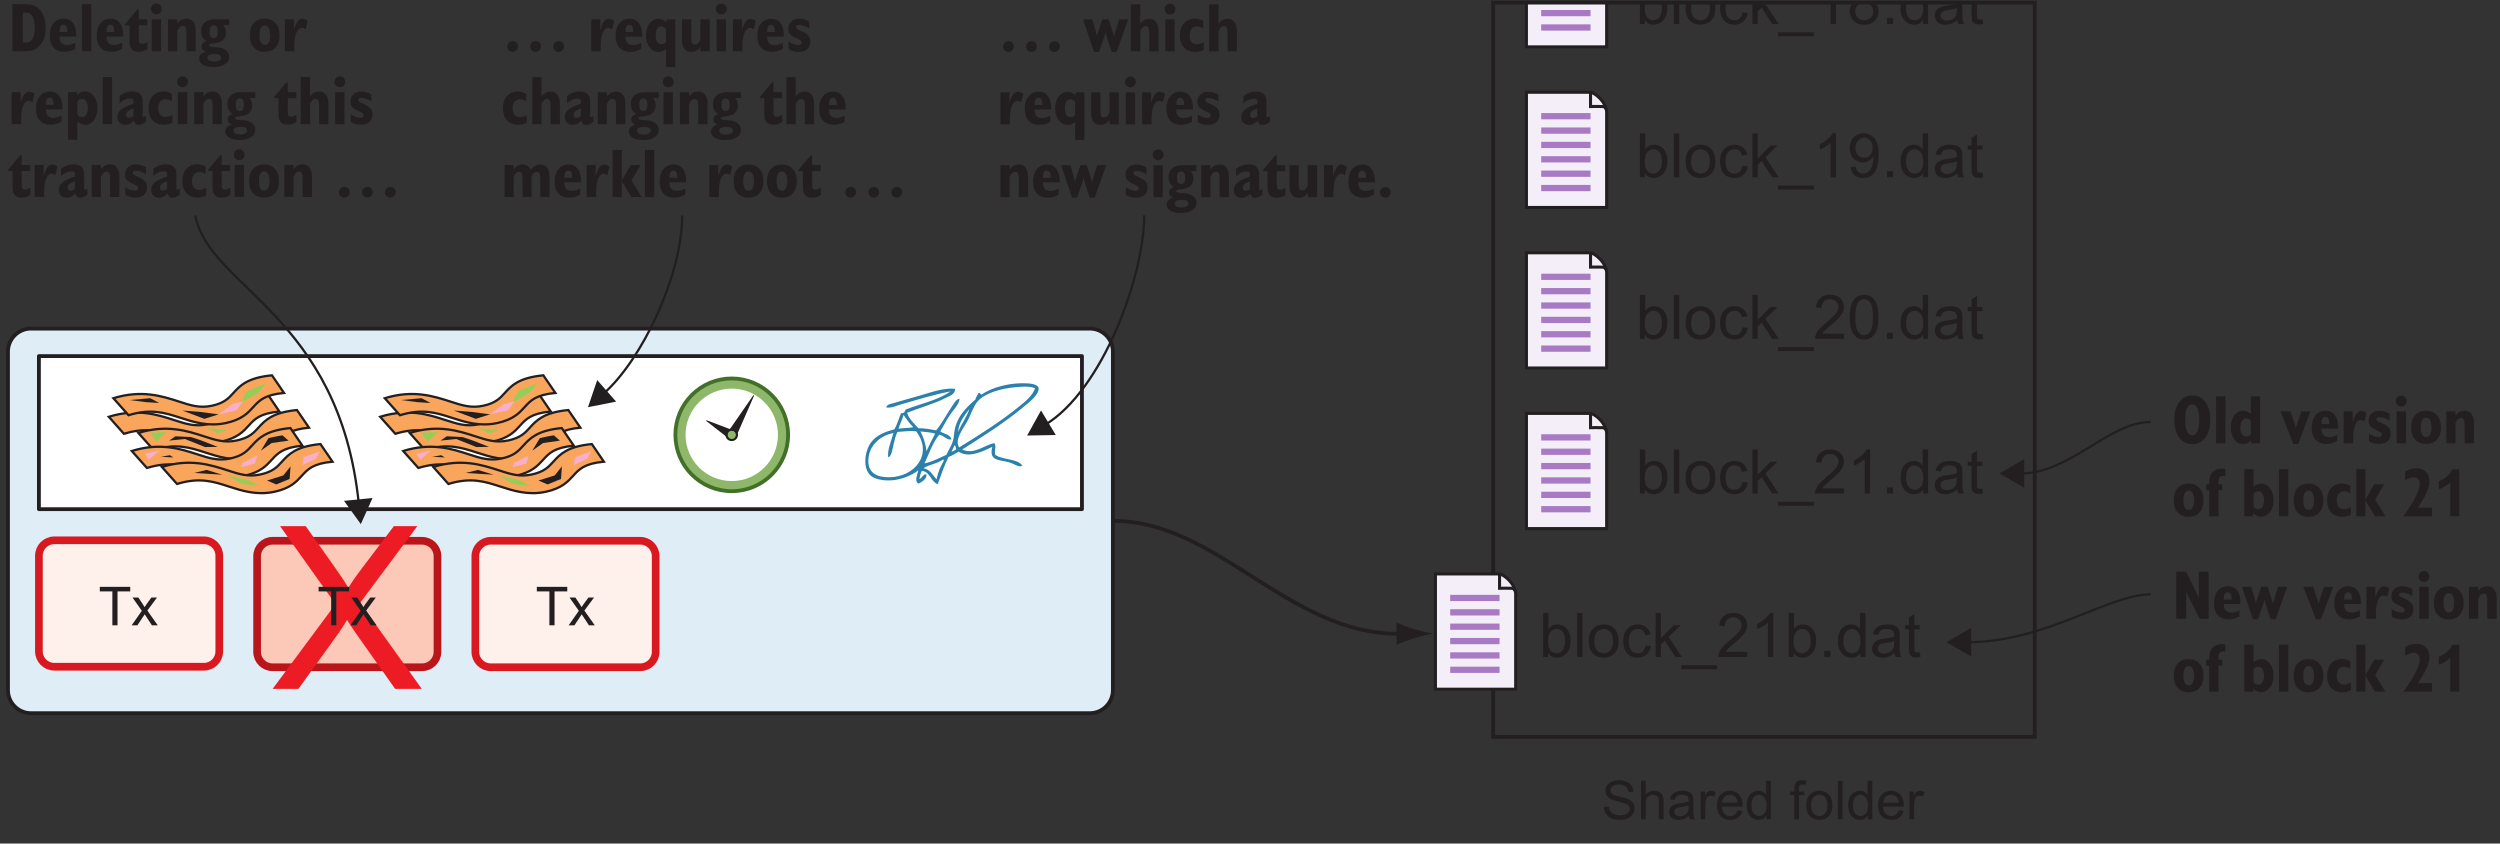 <?xml version="1.0" encoding="UTF-8"?>
<svg xmlns="http://www.w3.org/2000/svg" xmlns:xlink="http://www.w3.org/1999/xlink" width="326pt" height="110pt" viewBox="0 0 326 110" version="1.1">
<rect x="0" y="0" width="326" height="110" fill="#333333" stroke="none"/>
<defs>
<g>
<symbol overflow="visible" id="glyph0-0">
<path style="stroke:none;" d="M 0.453 1.594 L 0.453 -6.344 L 4.953 -6.344 L 4.953 1.594 Z M 0.953 1.094 L 4.453 1.094 L 4.453 -5.844 L 0.953 -5.844 Z M 0.953 1.094 "/>
</symbol>
<symbol overflow="visible" id="glyph0-1">
<path style="stroke:none;" d="M 1.922 -5.016 L 1.922 -1.141 L 2.391 -1.141 C 2.734 -1.141 3 -1.305 3.188 -1.641 C 3.375 -1.984 3.469 -2.461 3.469 -3.078 C 3.469 -3.691 3.375 -4.164 3.188 -4.5 C 3 -4.844 2.734 -5.016 2.391 -5.016 Z M 0.547 0 L 0.547 -6.141 L 2.109 -6.141 C 2.578 -6.141 2.957 -6.094 3.25 -6 C 3.539 -5.906 3.789 -5.75 4 -5.531 C 4.301 -5.227 4.523 -4.875 4.672 -4.469 C 4.816 -4.062 4.891 -3.598 4.891 -3.078 C 4.891 -2.555 4.816 -2.086 4.672 -1.672 C 4.523 -1.266 4.301 -0.914 4 -0.625 C 3.789 -0.406 3.539 -0.242 3.25 -0.141 C 2.957 -0.047 2.578 0 2.109 0 Z M 0.547 0 "/>
</symbol>
<symbol overflow="visible" id="glyph0-2">
<path style="stroke:none;" d="M 1.516 -2.516 L 2.531 -2.516 L 2.531 -2.562 C 2.531 -2.863 2.488 -3.086 2.406 -3.234 C 2.32 -3.379 2.191 -3.453 2.016 -3.453 C 1.848 -3.453 1.723 -3.379 1.641 -3.234 C 1.555 -3.098 1.516 -2.891 1.516 -2.609 Z M 3.562 -1.109 L 3.562 -0.312 C 3.32 -0.176 3.082 -0.078 2.844 -0.016 C 2.613 0.047 2.391 0.078 2.172 0.078 C 1.555 0.078 1.078 -0.102 0.734 -0.469 C 0.398 -0.832 0.234 -1.348 0.234 -2.016 C 0.234 -2.703 0.395 -3.242 0.719 -3.641 C 1.051 -4.047 1.5 -4.25 2.062 -4.25 C 2.57 -4.25 2.969 -4.062 3.25 -3.688 C 3.539 -3.312 3.688 -2.797 3.688 -2.141 C 3.688 -2.117 3.688 -2.082 3.688 -2.031 C 3.688 -1.988 3.688 -1.953 3.688 -1.922 L 1.516 -1.922 L 1.516 -1.875 C 1.516 -1.531 1.598 -1.266 1.766 -1.078 C 1.93 -0.898 2.172 -0.812 2.484 -0.812 C 2.641 -0.812 2.801 -0.832 2.969 -0.875 C 3.133 -0.914 3.332 -0.992 3.562 -1.109 Z M 3.562 -1.109 "/>
</symbol>
<symbol overflow="visible" id="glyph0-3">
<path style="stroke:none;" d="M 0.469 0 L 0.469 -6.141 L 1.688 -6.141 L 1.688 0 Z M 0.469 0 "/>
</symbol>
<symbol overflow="visible" id="glyph0-4">
<path style="stroke:none;" d="M 1.578 -5.453 L 1.766 -5.453 L 1.766 -4.172 L 2.875 -4.172 L 2.875 -3.391 L 1.766 -3.391 L 1.766 -1.531 C 1.766 -1.332 1.801 -1.188 1.875 -1.094 C 1.945 -1.008 2.062 -0.969 2.219 -0.969 C 2.289 -0.969 2.379 -0.984 2.484 -1.016 C 2.586 -1.055 2.727 -1.125 2.906 -1.219 L 2.906 -0.281 C 2.707 -0.156 2.516 -0.062 2.328 0 C 2.141 0.051 1.945 0.078 1.75 0.078 C 1.352 0.078 1.055 -0.031 0.859 -0.25 C 0.66 -0.477 0.562 -0.82 0.562 -1.281 L 0.562 -3.391 L 0 -3.391 L 0 -3.562 Z M 1.578 -5.453 "/>
</symbol>
<symbol overflow="visible" id="glyph0-5">
<path style="stroke:none;" d="M 0.359 -5.516 C 0.359 -5.711 0.426 -5.879 0.562 -6.016 C 0.695 -6.16 0.863 -6.234 1.062 -6.234 C 1.258 -6.234 1.426 -6.16 1.562 -6.016 C 1.695 -5.879 1.766 -5.711 1.766 -5.516 C 1.766 -5.316 1.695 -5.148 1.562 -5.016 C 1.426 -4.879 1.258 -4.812 1.062 -4.812 C 0.875 -4.812 0.707 -4.879 0.562 -5.016 C 0.426 -5.148 0.359 -5.316 0.359 -5.516 Z M 0.453 0 L 0.453 -4.172 L 1.672 -4.172 L 1.672 0 Z M 0.453 0 "/>
</symbol>
<symbol overflow="visible" id="glyph0-6">
<path style="stroke:none;" d="M 0.453 0 L 0.453 -4.172 L 1.641 -4.172 L 1.672 -3.641 C 1.836 -3.859 2.016 -4.016 2.203 -4.109 C 2.391 -4.203 2.609 -4.25 2.859 -4.25 C 3.254 -4.25 3.551 -4.109 3.75 -3.828 C 3.957 -3.555 4.062 -3.16 4.062 -2.641 L 4.062 0 L 2.844 0 L 2.844 -2.453 C 2.844 -2.766 2.805 -2.984 2.734 -3.109 C 2.66 -3.234 2.539 -3.297 2.375 -3.297 C 2.227 -3.297 2.098 -3.242 1.984 -3.141 C 1.867 -3.035 1.758 -2.875 1.656 -2.656 L 1.656 0 Z M 0.453 0 "/>
</symbol>
<symbol overflow="visible" id="glyph0-7">
<path style="stroke:none;" d="M 2.016 0.359 C 1.711 0.359 1.484 0.398 1.328 0.484 C 1.18 0.566 1.109 0.695 1.109 0.875 C 1.109 1.031 1.18 1.145 1.328 1.219 C 1.473 1.301 1.695 1.344 2 1.344 C 2.281 1.344 2.492 1.297 2.641 1.203 C 2.797 1.117 2.875 1 2.875 0.844 C 2.875 0.676 2.801 0.551 2.656 0.469 C 2.52 0.395 2.305 0.359 2.016 0.359 Z M 1.391 -2.547 C 1.391 -2.254 1.43 -2.039 1.516 -1.906 C 1.609 -1.781 1.742 -1.719 1.922 -1.719 C 2.109 -1.719 2.242 -1.781 2.328 -1.906 C 2.41 -2.039 2.453 -2.254 2.453 -2.547 C 2.453 -2.828 2.41 -3.031 2.328 -3.156 C 2.242 -3.289 2.109 -3.359 1.922 -3.359 C 1.734 -3.359 1.598 -3.289 1.516 -3.156 C 1.43 -3.031 1.391 -2.828 1.391 -2.547 Z M 0.984 -1.344 C 0.742 -1.469 0.566 -1.641 0.453 -1.859 C 0.336 -2.078 0.281 -2.332 0.281 -2.625 C 0.281 -3.113 0.441 -3.492 0.766 -3.766 C 1.086 -4.035 1.539 -4.172 2.125 -4.172 L 3.938 -4.172 L 3.938 -3.406 L 3.172 -3.406 C 3.297 -3.27 3.383 -3.125 3.438 -2.969 C 3.5 -2.82 3.531 -2.648 3.531 -2.453 C 3.531 -2.078 3.422 -1.77 3.203 -1.531 C 2.992 -1.301 2.68 -1.148 2.266 -1.078 C 2.141 -1.047 1.977 -1.02 1.781 -1 C 1.445 -0.969 1.281 -0.895 1.281 -0.781 C 1.281 -0.633 1.535 -0.551 2.047 -0.531 C 2.16 -0.531 2.254 -0.523 2.328 -0.516 C 2.816 -0.492 3.207 -0.367 3.5 -0.141 C 3.789 0.086 3.938 0.379 3.938 0.734 C 3.938 1.148 3.754 1.473 3.391 1.703 C 3.035 1.941 2.531 2.062 1.875 2.062 C 1.289 2.062 0.836 1.961 0.516 1.766 C 0.191 1.578 0.031 1.301 0.031 0.938 C 0.031 0.738 0.102 0.562 0.25 0.406 C 0.395 0.25 0.609 0.125 0.891 0.031 C 0.703 -0.031 0.562 -0.113 0.469 -0.219 C 0.383 -0.332 0.344 -0.461 0.344 -0.609 C 0.344 -0.773 0.395 -0.922 0.5 -1.047 C 0.613 -1.172 0.773 -1.27 0.984 -1.344 Z M 0.984 -1.344 "/>
</symbol>
<symbol overflow="visible" id="glyph0-8">
<path style="stroke:none;" d=""/>
</symbol>
<symbol overflow="visible" id="glyph0-9">
<path style="stroke:none;" d="M 0.219 -2.078 C 0.219 -2.754 0.391 -3.285 0.734 -3.672 C 1.086 -4.055 1.566 -4.25 2.172 -4.25 C 2.766 -4.25 3.234 -4.055 3.578 -3.672 C 3.93 -3.285 4.109 -2.754 4.109 -2.078 C 4.109 -1.41 3.938 -0.883 3.594 -0.5 C 3.25 -0.113 2.773 0.078 2.172 0.078 C 1.566 0.078 1.086 -0.113 0.734 -0.5 C 0.391 -0.883 0.219 -1.41 0.219 -2.078 Z M 1.484 -2.078 C 1.484 -1.672 1.539 -1.359 1.656 -1.141 C 1.77 -0.93 1.941 -0.828 2.172 -0.828 C 2.398 -0.828 2.57 -0.93 2.688 -1.141 C 2.812 -1.359 2.875 -1.672 2.875 -2.078 C 2.875 -2.484 2.812 -2.797 2.688 -3.016 C 2.57 -3.234 2.398 -3.344 2.172 -3.344 C 1.941 -3.344 1.77 -3.234 1.656 -3.016 C 1.539 -2.797 1.484 -2.484 1.484 -2.078 Z M 1.484 -2.078 "/>
</symbol>
<symbol overflow="visible" id="glyph0-10">
<path style="stroke:none;" d="M 0.453 0 L 0.453 -4.172 L 1.625 -4.172 L 1.625 -2.781 C 1.77 -3.27 1.93 -3.633 2.109 -3.875 C 2.297 -4.113 2.492 -4.234 2.703 -4.234 C 2.828 -4.234 2.945 -4.211 3.062 -4.172 C 3.188 -4.129 3.312 -4.066 3.438 -3.984 L 3.156 -2.859 C 3.07 -2.922 2.988 -2.969 2.906 -3 C 2.832 -3.031 2.754 -3.047 2.672 -3.047 C 2.379 -3.047 2.141 -2.832 1.953 -2.406 C 1.773 -1.977 1.688 -1.398 1.688 -0.672 L 1.688 0 Z M 0.453 0 "/>
</symbol>
<symbol overflow="visible" id="glyph0-11">
<path style="stroke:none;" d="M 1.672 -3 L 1.672 -1.203 C 1.766 -1.109 1.859 -1.035 1.953 -0.984 C 2.055 -0.941 2.164 -0.922 2.281 -0.922 C 2.508 -0.922 2.691 -1.023 2.828 -1.234 C 2.961 -1.441 3.031 -1.734 3.031 -2.109 C 3.031 -2.484 2.961 -2.77 2.828 -2.969 C 2.691 -3.176 2.504 -3.281 2.266 -3.281 C 2.148 -3.281 2.039 -3.258 1.938 -3.219 C 1.844 -3.176 1.754 -3.102 1.672 -3 Z M 0.453 2.047 L 0.453 -4.172 L 1.609 -4.172 L 1.641 -3.781 C 1.773 -3.938 1.926 -4.055 2.094 -4.141 C 2.27 -4.223 2.457 -4.266 2.656 -4.266 C 3.125 -4.266 3.508 -4.062 3.812 -3.656 C 4.125 -3.25 4.281 -2.723 4.281 -2.078 C 4.281 -1.453 4.129 -0.93 3.828 -0.516 C 3.523 -0.109 3.16 0.094 2.734 0.094 C 2.523 0.094 2.332 0.055 2.156 -0.016 C 1.988 -0.086 1.828 -0.195 1.672 -0.344 L 1.672 2.047 Z M 0.453 2.047 "/>
</symbol>
<symbol overflow="visible" id="glyph0-12">
<path style="stroke:none;" d="M 2.312 -1.062 L 2.312 -2.047 C 1.988 -1.941 1.75 -1.82 1.594 -1.688 C 1.445 -1.562 1.375 -1.414 1.375 -1.25 C 1.375 -1.102 1.406 -0.992 1.469 -0.922 C 1.531 -0.859 1.625 -0.828 1.75 -0.828 C 1.844 -0.828 1.938 -0.844 2.031 -0.875 C 2.125 -0.914 2.219 -0.977 2.312 -1.062 Z M 2.375 -0.453 C 2.164 -0.254 1.973 -0.113 1.797 -0.031 C 1.617 0.051 1.438 0.094 1.25 0.094 C 0.945 0.094 0.695 0 0.5 -0.188 C 0.312 -0.383 0.219 -0.641 0.219 -0.953 C 0.219 -1.328 0.375 -1.645 0.688 -1.906 C 1.008 -2.164 1.551 -2.422 2.312 -2.672 L 2.312 -3.016 C 2.312 -3.129 2.273 -3.211 2.203 -3.266 C 2.141 -3.316 2.031 -3.344 1.875 -3.344 C 1.633 -3.344 1.398 -3.289 1.172 -3.188 C 0.941 -3.082 0.719 -2.93 0.5 -2.734 L 0.5 -3.688 C 0.75 -3.875 1.004 -4.016 1.266 -4.109 C 1.535 -4.211 1.82 -4.266 2.125 -4.266 C 2.613 -4.266 2.969 -4.156 3.188 -3.938 C 3.406 -3.727 3.516 -3.383 3.516 -2.906 L 3.516 -1.094 C 3.516 -1.039 3.523 -1 3.547 -0.969 C 3.566 -0.945 3.598 -0.938 3.641 -0.938 C 3.672 -0.938 3.711 -0.945 3.766 -0.969 C 3.816 -1 3.879 -1.035 3.953 -1.078 L 3.953 -0.312 C 3.754 -0.164 3.578 -0.062 3.422 0 C 3.273 0.062 3.133 0.094 3 0.094 C 2.832 0.094 2.695 0.051 2.594 -0.031 C 2.5 -0.125 2.426 -0.266 2.375 -0.453 Z M 2.375 -0.453 "/>
</symbol>
<symbol overflow="visible" id="glyph0-13">
<path style="stroke:none;" d="M 3.344 -0.188 C 3.156 -0.094 2.969 -0.023 2.781 0.016 C 2.602 0.055 2.414 0.078 2.219 0.078 C 1.613 0.078 1.129 -0.113 0.766 -0.5 C 0.41 -0.883 0.234 -1.41 0.234 -2.078 C 0.234 -2.742 0.41 -3.273 0.766 -3.672 C 1.129 -4.066 1.613 -4.266 2.219 -4.266 C 2.395 -4.266 2.57 -4.238 2.75 -4.188 C 2.926 -4.145 3.102 -4.078 3.281 -3.984 L 3.281 -3 C 3.113 -3.082 2.957 -3.145 2.812 -3.188 C 2.676 -3.227 2.551 -3.25 2.438 -3.25 C 2.156 -3.25 1.926 -3.145 1.75 -2.938 C 1.582 -2.727 1.5 -2.441 1.5 -2.078 C 1.5 -1.711 1.582 -1.426 1.75 -1.219 C 1.926 -1.02 2.16 -0.922 2.453 -0.922 C 2.578 -0.922 2.707 -0.941 2.844 -0.984 C 2.988 -1.023 3.156 -1.098 3.344 -1.203 Z M 3.344 -0.188 "/>
</symbol>
<symbol overflow="visible" id="glyph0-14">
<path style="stroke:none;" d="M 0.453 0 L 0.453 -6.141 L 1.672 -6.141 L 1.672 -3.641 C 1.859 -3.859 2.039 -4.016 2.219 -4.109 C 2.406 -4.203 2.625 -4.25 2.875 -4.25 C 3.258 -4.25 3.551 -4.109 3.75 -3.828 C 3.957 -3.555 4.062 -3.16 4.062 -2.641 L 4.062 0 L 2.859 0 L 2.859 -2.453 C 2.859 -2.754 2.82 -2.969 2.75 -3.094 C 2.676 -3.227 2.551 -3.297 2.375 -3.297 C 2.238 -3.297 2.113 -3.242 2 -3.141 C 1.895 -3.047 1.785 -2.883 1.672 -2.656 L 1.672 0 Z M 0.453 0 "/>
</symbol>
<symbol overflow="visible" id="glyph0-15">
<path style="stroke:none;" d="M 0.359 -0.266 L 0.359 -1.266 C 0.609 -1.109 0.832 -0.992 1.031 -0.922 C 1.238 -0.859 1.43 -0.828 1.609 -0.828 C 1.742 -0.828 1.848 -0.852 1.922 -0.906 C 2.004 -0.969 2.047 -1.051 2.047 -1.156 C 2.047 -1.238 2.02 -1.305 1.969 -1.359 C 1.926 -1.41 1.82 -1.477 1.656 -1.562 C 1.062 -1.832 0.688 -2.055 0.531 -2.234 C 0.383 -2.422 0.312 -2.664 0.312 -2.969 C 0.312 -3.344 0.441 -3.648 0.703 -3.891 C 0.961 -4.129 1.297 -4.25 1.703 -4.25 C 1.93 -4.25 2.156 -4.219 2.375 -4.156 C 2.602 -4.094 2.828 -4 3.047 -3.875 L 3.047 -2.984 C 2.805 -3.129 2.57 -3.238 2.344 -3.312 C 2.125 -3.383 1.926 -3.422 1.75 -3.422 C 1.602 -3.422 1.492 -3.398 1.422 -3.359 C 1.359 -3.316 1.328 -3.25 1.328 -3.156 C 1.328 -3 1.492 -2.852 1.828 -2.719 C 1.953 -2.664 2.047 -2.625 2.109 -2.594 C 2.516 -2.406 2.797 -2.211 2.953 -2.016 C 3.109 -1.816 3.188 -1.57 3.188 -1.281 C 3.188 -0.844 3.051 -0.504 2.781 -0.266 C 2.508 -0.035 2.117 0.078 1.609 0.078 C 1.41 0.078 1.207 0.051 1 0 C 0.789 -0.062 0.578 -0.148 0.359 -0.266 Z M 0.359 -0.266 "/>
</symbol>
<symbol overflow="visible" id="glyph0-16">
<path style="stroke:none;" d="M 0.797 -0.625 C 0.797 -0.812 0.863 -0.973 1 -1.109 C 1.145 -1.254 1.312 -1.328 1.5 -1.328 C 1.695 -1.328 1.863 -1.258 2 -1.125 C 2.133 -0.988 2.203 -0.82 2.203 -0.625 C 2.203 -0.438 2.129 -0.27 1.984 -0.125 C 1.848 0.008 1.688 0.078 1.5 0.078 C 1.312 0.078 1.145 0.008 1 -0.125 C 0.863 -0.27 0.797 -0.438 0.797 -0.625 Z M 3.797 -0.625 C 3.797 -0.812 3.863 -0.973 4 -1.109 C 4.145 -1.254 4.312 -1.328 4.5 -1.328 C 4.695 -1.328 4.863 -1.258 5 -1.125 C 5.133 -0.988 5.203 -0.82 5.203 -0.625 C 5.203 -0.438 5.129 -0.27 4.984 -0.125 C 4.848 0.008 4.688 0.078 4.5 0.078 C 4.312 0.078 4.145 0.008 4 -0.125 C 3.863 -0.27 3.797 -0.438 3.797 -0.625 Z M 6.797 -0.625 C 6.797 -0.812 6.863 -0.973 7 -1.109 C 7.145 -1.254 7.312 -1.328 7.5 -1.328 C 7.695 -1.328 7.863 -1.258 8 -1.125 C 8.133 -0.988 8.203 -0.82 8.203 -0.625 C 8.203 -0.438 8.129 -0.27 7.984 -0.125 C 7.848 0.008 7.688 0.078 7.5 0.078 C 7.312 0.078 7.145 0.008 7 -0.125 C 6.863 -0.27 6.797 -0.438 6.797 -0.625 Z M 6.797 -0.625 "/>
</symbol>
<symbol overflow="visible" id="glyph0-17">
<path style="stroke:none;" d="M 2.844 -1.203 L 2.844 -2.938 C 2.738 -3.039 2.633 -3.117 2.531 -3.172 C 2.438 -3.223 2.336 -3.25 2.234 -3.25 C 2.004 -3.25 1.82 -3.145 1.688 -2.938 C 1.562 -2.738 1.5 -2.461 1.5 -2.109 C 1.5 -1.734 1.562 -1.441 1.688 -1.234 C 1.82 -1.023 2.004 -0.922 2.234 -0.922 C 2.336 -0.922 2.441 -0.941 2.547 -0.984 C 2.648 -1.035 2.75 -1.109 2.844 -1.203 Z M 2.844 -0.281 C 2.688 -0.156 2.523 -0.062 2.359 0 C 2.203 0.051 2.039 0.078 1.875 0.078 C 1.406 0.078 1.016 -0.117 0.703 -0.516 C 0.391 -0.922 0.234 -1.441 0.234 -2.078 C 0.234 -2.711 0.391 -3.227 0.703 -3.625 C 1.016 -4.031 1.414 -4.234 1.906 -4.234 C 2.082 -4.234 2.25 -4.195 2.406 -4.125 C 2.562 -4.051 2.719 -3.938 2.875 -3.781 L 2.938 -4.172 L 4.047 -4.172 L 4.047 2.047 L 2.844 2.047 Z M 2.844 -0.281 "/>
</symbol>
<symbol overflow="visible" id="glyph0-18">
<path style="stroke:none;" d="M 2.812 -0.516 C 2.633 -0.305 2.453 -0.156 2.266 -0.062 C 2.078 0.031 1.863 0.078 1.625 0.078 C 1.227 0.078 0.926 -0.055 0.719 -0.328 C 0.52 -0.609 0.422 -1.008 0.422 -1.531 L 0.422 -4.172 L 1.625 -4.172 L 1.625 -1.703 C 1.625 -1.398 1.66 -1.188 1.734 -1.062 C 1.816 -0.938 1.941 -0.875 2.109 -0.875 C 2.254 -0.875 2.379 -0.922 2.484 -1.016 C 2.598 -1.117 2.707 -1.285 2.812 -1.516 L 2.812 -4.172 L 4.031 -4.172 L 4.031 0 L 2.828 0 Z M 2.812 -0.516 "/>
</symbol>
<symbol overflow="visible" id="glyph0-19">
<path style="stroke:none;" d="M 0.453 0 L 0.453 -4.172 L 1.625 -4.172 L 1.641 -3.641 C 1.828 -3.859 2.008 -4.016 2.188 -4.109 C 2.363 -4.203 2.562 -4.25 2.781 -4.25 C 3.039 -4.25 3.258 -4.191 3.438 -4.078 C 3.613 -3.961 3.758 -3.785 3.875 -3.547 C 4.062 -3.797 4.254 -3.973 4.453 -4.078 C 4.66 -4.191 4.891 -4.25 5.141 -4.25 C 5.523 -4.25 5.816 -4.109 6.016 -3.828 C 6.211 -3.555 6.312 -3.16 6.312 -2.641 L 6.312 0 L 5.109 0 L 5.109 -2.453 C 5.109 -2.754 5.07 -2.969 5 -3.094 C 4.926 -3.227 4.805 -3.297 4.641 -3.297 C 4.504 -3.297 4.375 -3.238 4.25 -3.125 C 4.133 -3.02 4.039 -2.863 3.969 -2.656 L 3.969 0 L 2.797 0 L 2.797 -2.453 C 2.797 -2.754 2.758 -2.969 2.688 -3.094 C 2.613 -3.227 2.492 -3.297 2.328 -3.297 C 2.18 -3.297 2.051 -3.238 1.938 -3.125 C 1.82 -3.02 1.723 -2.863 1.641 -2.656 L 1.641 0 Z M 0.453 0 "/>
</symbol>
<symbol overflow="visible" id="glyph0-20">
<path style="stroke:none;" d="M 0.438 0 L 0.438 -6.141 L 1.641 -6.141 L 1.641 -2.188 L 2.797 -4.172 L 4.078 -4.172 L 2.906 -2.156 L 4.25 0 L 2.891 0 L 1.641 -2.047 L 1.641 0 Z M 0.438 0 "/>
</symbol>
<symbol overflow="visible" id="glyph0-21">
<path style="stroke:none;" d="M 1.359 0.078 L -0.078 -4.172 L 1.125 -4.172 L 1.594 -2.609 C 1.625 -2.516 1.66 -2.344 1.703 -2.094 C 1.723 -2.02 1.734 -1.961 1.734 -1.922 C 1.754 -2.035 1.773 -2.145 1.797 -2.25 C 1.828 -2.363 1.859 -2.469 1.891 -2.562 L 2.438 -4.172 L 3.25 -4.172 L 3.766 -2.656 C 3.797 -2.562 3.828 -2.453 3.859 -2.328 C 3.898 -2.203 3.938 -2.066 3.969 -1.922 C 4 -2.098 4.055 -2.332 4.141 -2.625 L 4.156 -2.641 L 4.625 -4.172 L 5.812 -4.172 L 4.297 0.078 L 3.656 0.078 L 3 -1.922 C 2.969 -2.004 2.941 -2.098 2.922 -2.203 C 2.898 -2.305 2.879 -2.422 2.859 -2.547 C 2.836 -2.422 2.812 -2.305 2.781 -2.203 C 2.758 -2.109 2.734 -2.02 2.703 -1.938 L 2 0.078 Z M 1.359 0.078 "/>
</symbol>
<symbol overflow="visible" id="glyph0-22">
<path style="stroke:none;" d="M 0.391 -0.625 C 0.391 -0.812 0.457 -0.973 0.594 -1.109 C 0.738 -1.254 0.906 -1.328 1.094 -1.328 C 1.289 -1.328 1.457 -1.258 1.594 -1.125 C 1.727 -0.988 1.797 -0.82 1.797 -0.625 C 1.797 -0.438 1.723 -0.27 1.578 -0.125 C 1.441 0.008 1.281 0.078 1.094 0.078 C 0.906 0.078 0.738 0.008 0.594 -0.125 C 0.457 -0.27 0.391 -0.438 0.391 -0.625 Z M 0.391 -0.625 "/>
</symbol>
<symbol overflow="visible" id="glyph0-23">
<path style="stroke:none;" d="M 1.703 -3.062 C 1.703 -2.426 1.781 -1.93 1.938 -1.578 C 2.102 -1.234 2.336 -1.062 2.641 -1.062 C 2.93 -1.062 3.156 -1.234 3.312 -1.578 C 3.477 -1.922 3.562 -2.414 3.562 -3.062 C 3.562 -3.719 3.484 -4.219 3.328 -4.562 C 3.172 -4.906 2.941 -5.078 2.641 -5.078 C 2.336 -5.078 2.102 -4.906 1.938 -4.562 C 1.781 -4.219 1.703 -3.719 1.703 -3.062 Z M 0.297 -3.062 C 0.297 -4.031 0.508 -4.801 0.938 -5.375 C 1.363 -5.957 1.93 -6.25 2.641 -6.25 C 3.348 -6.25 3.914 -5.957 4.344 -5.375 C 4.77 -4.801 4.984 -4.031 4.984 -3.062 C 4.984 -2.102 4.77 -1.332 4.344 -0.75 C 3.914 -0.176 3.348 0.109 2.641 0.109 C 1.93 0.109 1.363 -0.176 0.938 -0.75 C 0.508 -1.332 0.297 -2.102 0.297 -3.062 Z M 0.297 -3.062 "/>
</symbol>
<symbol overflow="visible" id="glyph0-24">
<path style="stroke:none;" d="M 2.844 -1.156 L 2.844 -2.969 C 2.75 -3.062 2.648 -3.129 2.547 -3.172 C 2.441 -3.223 2.336 -3.25 2.234 -3.25 C 2.004 -3.25 1.82 -3.141 1.688 -2.922 C 1.551 -2.711 1.484 -2.426 1.484 -2.062 C 1.484 -1.688 1.551 -1.395 1.688 -1.188 C 1.82 -0.988 2.008 -0.891 2.25 -0.891 C 2.363 -0.891 2.469 -0.91 2.562 -0.953 C 2.656 -0.992 2.75 -1.062 2.844 -1.156 Z M 2.875 -0.375 C 2.738 -0.219 2.582 -0.098 2.406 -0.016 C 2.238 0.055 2.055 0.094 1.859 0.094 C 1.379 0.094 0.988 -0.102 0.688 -0.5 C 0.383 -0.906 0.234 -1.43 0.234 -2.078 C 0.234 -2.703 0.379 -3.223 0.672 -3.641 C 0.973 -4.055 1.336 -4.266 1.766 -4.266 C 1.973 -4.266 2.164 -4.227 2.344 -4.156 C 2.52 -4.082 2.688 -3.973 2.844 -3.828 L 2.844 -6.141 L 4.047 -6.141 L 4.047 0 L 2.891 0 Z M 2.875 -0.375 "/>
</symbol>
<symbol overflow="visible" id="glyph0-25">
<path style="stroke:none;" d="M 1.562 0.078 L -0.094 -4.172 L 1.203 -4.172 L 1.703 -2.656 C 1.742 -2.562 1.781 -2.453 1.812 -2.328 C 1.844 -2.211 1.875 -2.078 1.906 -1.922 C 1.926 -2.055 1.953 -2.18 1.984 -2.297 C 2.016 -2.422 2.051 -2.535 2.094 -2.641 L 2.625 -4.172 L 3.797 -4.172 L 2.203 0.078 Z M 1.562 0.078 "/>
</symbol>
<symbol overflow="visible" id="glyph0-26">
<path style="stroke:none;" d="M 0.5 0 L 0.5 -3.391 L 0.094 -3.391 L 0.094 -4.172 L 0.5 -4.172 C 0.5 -4.191 0.5 -4.223 0.5 -4.266 C 0.5 -4.316 0.5 -4.352 0.5 -4.375 C 0.5 -4.969 0.641 -5.422 0.922 -5.734 C 1.211 -6.047 1.625 -6.203 2.156 -6.203 C 2.25 -6.203 2.332 -6.195 2.406 -6.188 C 2.477 -6.176 2.551 -6.16 2.625 -6.141 L 2.625 -5.219 C 2.613 -5.219 2.586 -5.223 2.547 -5.234 C 2.453 -5.242 2.383 -5.25 2.344 -5.25 C 2.125 -5.25 1.961 -5.188 1.859 -5.062 C 1.766 -4.945 1.719 -4.754 1.719 -4.484 L 1.719 -4.172 L 2.203 -4.172 L 2.203 -3.391 L 1.719 -3.391 L 1.719 0 Z M 0.5 0 "/>
</symbol>
<symbol overflow="visible" id="glyph0-27">
<path style="stroke:none;" d="M 1.672 -2.969 L 1.672 -1.234 C 1.766 -1.129 1.863 -1.047 1.969 -0.984 C 2.07 -0.93 2.176 -0.906 2.281 -0.906 C 2.508 -0.906 2.691 -1.008 2.828 -1.219 C 2.961 -1.426 3.031 -1.707 3.031 -2.062 C 3.031 -2.426 2.961 -2.711 2.828 -2.922 C 2.691 -3.141 2.508 -3.25 2.281 -3.25 C 2.164 -3.25 2.055 -3.223 1.953 -3.172 C 1.859 -3.129 1.766 -3.062 1.672 -2.969 Z M 0.453 0 L 0.453 -6.141 L 1.672 -6.141 L 1.672 -3.875 C 1.828 -4 1.988 -4.094 2.156 -4.156 C 2.32 -4.219 2.484 -4.25 2.641 -4.25 C 3.117 -4.25 3.508 -4.047 3.812 -3.641 C 4.125 -3.234 4.281 -2.711 4.281 -2.078 C 4.281 -1.441 4.117 -0.926 3.797 -0.531 C 3.484 -0.133 3.086 0.062 2.609 0.062 C 2.43 0.062 2.266 0.023 2.109 -0.047 C 1.953 -0.117 1.797 -0.227 1.641 -0.375 L 1.578 0 Z M 0.453 0 "/>
</symbol>
<symbol overflow="visible" id="glyph0-28">
<path style="stroke:none;" d="M 0.094 0 C 0.801 -0.969 1.332 -1.805 1.688 -2.516 C 2.051 -3.234 2.234 -3.797 2.234 -4.203 C 2.234 -4.484 2.16 -4.695 2.016 -4.844 C 1.879 -5 1.688 -5.078 1.438 -5.078 C 1.281 -5.078 1.113 -5.047 0.938 -4.984 C 0.77 -4.922 0.566 -4.82 0.328 -4.688 L 0.328 -5.828 C 0.586 -5.973 0.836 -6.078 1.078 -6.141 C 1.328 -6.211 1.57 -6.25 1.812 -6.25 C 2.332 -6.25 2.742 -6.094 3.047 -5.781 C 3.348 -5.477 3.5 -5.055 3.5 -4.516 C 3.5 -4.109 3.375 -3.629 3.125 -3.078 C 2.883 -2.523 2.508 -1.875 2 -1.125 L 3.828 -1.125 L 3.828 0 Z M 0.094 0 "/>
</symbol>
<symbol overflow="visible" id="glyph0-29">
<path style="stroke:none;" d="M 0.547 0 L 0.547 -6.141 L 1.828 -6.141 L 3.5 -2.797 L 3.5 -6.141 L 4.781 -6.141 L 4.781 0 L 3.594 0 L 1.844 -3.516 L 1.844 0 Z M 0.547 0 "/>
</symbol>
<symbol overflow="visible" id="glyph1-0">
<path style="stroke:none;" d="M 0.875 0 L 0.875 -4.375 L 4.375 -4.375 L 4.375 0 Z M 0.984 -0.109 L 4.266 -0.109 L 4.266 -4.266 L 0.984 -4.266 Z M 0.984 -0.109 "/>
</symbol>
<symbol overflow="visible" id="glyph1-1">
<path style="stroke:none;" d="M 0.312 -1.609 L 0.938 -1.672 C 0.969 -1.41 1.035 -1.203 1.141 -1.047 C 1.254 -0.891 1.426 -0.758 1.656 -0.656 C 1.883 -0.562 2.141 -0.516 2.422 -0.516 C 2.672 -0.516 2.891 -0.551 3.078 -0.625 C 3.273 -0.695 3.422 -0.797 3.516 -0.922 C 3.617 -1.055 3.672 -1.203 3.672 -1.359 C 3.672 -1.516 3.625 -1.648 3.531 -1.766 C 3.438 -1.891 3.285 -1.988 3.078 -2.062 C 2.941 -2.113 2.645 -2.195 2.188 -2.312 C 1.727 -2.426 1.406 -2.531 1.219 -2.625 C 0.977 -2.75 0.797 -2.906 0.672 -3.094 C 0.555 -3.281 0.5 -3.488 0.5 -3.719 C 0.5 -3.969 0.57 -4.203 0.719 -4.422 C 0.863 -4.641 1.07 -4.805 1.344 -4.922 C 1.625 -5.035 1.93 -5.094 2.266 -5.094 C 2.641 -5.094 2.969 -5.031 3.25 -4.906 C 3.531 -4.789 3.75 -4.617 3.906 -4.391 C 4.062 -4.16 4.145 -3.895 4.156 -3.594 L 3.516 -3.547 C 3.484 -3.867 3.367 -4.109 3.172 -4.266 C 2.973 -4.43 2.68 -4.516 2.297 -4.516 C 1.898 -4.516 1.609 -4.441 1.422 -4.297 C 1.234 -4.148 1.141 -3.973 1.141 -3.766 C 1.141 -3.578 1.207 -3.426 1.344 -3.312 C 1.469 -3.195 1.797 -3.078 2.328 -2.953 C 2.867 -2.836 3.242 -2.734 3.453 -2.641 C 3.742 -2.504 3.957 -2.332 4.094 -2.125 C 4.227 -1.914 4.297 -1.68 4.297 -1.422 C 4.297 -1.148 4.219 -0.895 4.062 -0.656 C 3.914 -0.426 3.695 -0.242 3.406 -0.109 C 3.125 0.016 2.805 0.078 2.453 0.078 C 1.992 0.078 1.609 0.016 1.297 -0.109 C 0.992 -0.242 0.754 -0.441 0.578 -0.703 C 0.41 -0.973 0.32 -1.273 0.312 -1.609 Z M 0.312 -1.609 "/>
</symbol>
<symbol overflow="visible" id="glyph1-2">
<path style="stroke:none;" d="M 0.469 0 L 0.469 -5.016 L 1.078 -5.016 L 1.078 -3.219 C 1.359 -3.551 1.719 -3.719 2.156 -3.719 C 2.426 -3.719 2.66 -3.66 2.859 -3.547 C 3.055 -3.441 3.195 -3.297 3.281 -3.109 C 3.375 -2.922 3.422 -2.648 3.422 -2.297 L 3.422 0 L 2.797 0 L 2.797 -2.297 C 2.797 -2.609 2.727 -2.832 2.594 -2.969 C 2.469 -3.113 2.281 -3.188 2.031 -3.188 C 1.852 -3.188 1.68 -3.141 1.516 -3.047 C 1.359 -2.953 1.242 -2.82 1.172 -2.656 C 1.109 -2.488 1.078 -2.266 1.078 -1.984 L 1.078 0 Z M 0.469 0 "/>
</symbol>
<symbol overflow="visible" id="glyph1-3">
<path style="stroke:none;" d="M 2.828 -0.453 C 2.598 -0.254 2.379 -0.113 2.172 -0.031 C 1.961 0.039 1.738 0.078 1.5 0.078 C 1.094 0.078 0.781 -0.016 0.562 -0.203 C 0.352 -0.398 0.25 -0.648 0.25 -0.953 C 0.25 -1.129 0.289 -1.289 0.375 -1.438 C 0.457 -1.594 0.562 -1.711 0.688 -1.797 C 0.82 -1.891 0.973 -1.957 1.141 -2 C 1.254 -2.031 1.438 -2.062 1.688 -2.094 C 2.176 -2.156 2.539 -2.223 2.781 -2.297 C 2.781 -2.391 2.781 -2.445 2.781 -2.469 C 2.781 -2.719 2.723 -2.895 2.609 -3 C 2.453 -3.133 2.219 -3.203 1.906 -3.203 C 1.613 -3.203 1.398 -3.148 1.266 -3.047 C 1.129 -2.953 1.023 -2.773 0.953 -2.516 L 0.359 -2.594 C 0.41 -2.852 0.5 -3.062 0.625 -3.219 C 0.75 -3.375 0.93 -3.492 1.172 -3.578 C 1.41 -3.672 1.688 -3.719 2 -3.719 C 2.312 -3.719 2.562 -3.68 2.75 -3.609 C 2.945 -3.535 3.086 -3.441 3.172 -3.328 C 3.266 -3.211 3.332 -3.07 3.375 -2.906 C 3.395 -2.801 3.406 -2.613 3.406 -2.344 L 3.406 -1.516 C 3.406 -0.941 3.414 -0.578 3.438 -0.422 C 3.469 -0.273 3.52 -0.133 3.594 0 L 2.953 0 C 2.891 -0.125 2.848 -0.273 2.828 -0.453 Z M 2.781 -1.828 C 2.551 -1.734 2.219 -1.656 1.781 -1.594 C 1.52 -1.551 1.336 -1.504 1.234 -1.453 C 1.129 -1.41 1.047 -1.348 0.984 -1.266 C 0.93 -1.18 0.906 -1.082 0.906 -0.969 C 0.906 -0.812 0.969 -0.676 1.094 -0.562 C 1.219 -0.457 1.398 -0.406 1.641 -0.406 C 1.879 -0.406 2.086 -0.457 2.266 -0.562 C 2.453 -0.664 2.594 -0.805 2.688 -0.984 C 2.75 -1.117 2.781 -1.32 2.781 -1.594 Z M 2.781 -1.828 "/>
</symbol>
<symbol overflow="visible" id="glyph1-4">
<path style="stroke:none;" d="M 0.453 0 L 0.453 -3.625 L 1.016 -3.625 L 1.016 -3.078 C 1.148 -3.336 1.273 -3.508 1.391 -3.594 C 1.516 -3.676 1.648 -3.719 1.797 -3.719 C 2.004 -3.719 2.211 -3.648 2.422 -3.516 L 2.219 -2.938 C 2.062 -3.031 1.91 -3.078 1.766 -3.078 C 1.629 -3.078 1.504 -3.035 1.391 -2.953 C 1.285 -2.867 1.211 -2.758 1.172 -2.625 C 1.098 -2.406 1.062 -2.164 1.062 -1.906 L 1.062 0 Z M 0.453 0 "/>
</symbol>
<symbol overflow="visible" id="glyph1-5">
<path style="stroke:none;" d="M 2.953 -1.172 L 3.578 -1.094 C 3.484 -0.719 3.301 -0.426 3.031 -0.219 C 2.758 -0.02 2.41 0.078 1.984 0.078 C 1.453 0.078 1.031 -0.082 0.719 -0.406 C 0.406 -0.738 0.25 -1.195 0.25 -1.781 C 0.25 -2.395 0.406 -2.867 0.719 -3.203 C 1.039 -3.547 1.453 -3.719 1.953 -3.719 C 2.441 -3.719 2.836 -3.551 3.141 -3.219 C 3.453 -2.883 3.609 -2.422 3.609 -1.828 C 3.609 -1.785 3.602 -1.727 3.594 -1.656 L 0.891 -1.656 C 0.91 -1.258 1.02 -0.953 1.219 -0.734 C 1.426 -0.523 1.68 -0.422 1.984 -0.422 C 2.211 -0.422 2.406 -0.477 2.562 -0.594 C 2.727 -0.719 2.859 -0.91 2.953 -1.172 Z M 0.922 -2.156 L 2.953 -2.156 C 2.922 -2.469 2.844 -2.695 2.719 -2.844 C 2.52 -3.082 2.266 -3.203 1.953 -3.203 C 1.672 -3.203 1.43 -3.109 1.234 -2.922 C 1.047 -2.734 0.941 -2.477 0.922 -2.156 Z M 0.922 -2.156 "/>
</symbol>
<symbol overflow="visible" id="glyph1-6">
<path style="stroke:none;" d="M 2.812 0 L 2.812 -0.453 C 2.582 -0.098 2.242 0.078 1.797 0.078 C 1.516 0.078 1.25 0 1 -0.156 C 0.758 -0.312 0.57 -0.531 0.438 -0.812 C 0.301 -1.102 0.234 -1.438 0.234 -1.812 C 0.234 -2.176 0.297 -2.504 0.422 -2.797 C 0.547 -3.086 0.727 -3.312 0.969 -3.469 C 1.207 -3.633 1.477 -3.719 1.781 -3.719 C 2 -3.719 2.191 -3.672 2.359 -3.578 C 2.523 -3.484 2.664 -3.363 2.781 -3.219 L 2.781 -5.016 L 3.391 -5.016 L 3.391 0 Z M 0.875 -1.812 C 0.875 -1.344 0.969 -0.992 1.156 -0.766 C 1.352 -0.535 1.586 -0.422 1.859 -0.422 C 2.129 -0.422 2.359 -0.531 2.547 -0.75 C 2.734 -0.969 2.828 -1.305 2.828 -1.766 C 2.828 -2.254 2.727 -2.613 2.531 -2.844 C 2.344 -3.082 2.109 -3.203 1.828 -3.203 C 1.555 -3.203 1.328 -3.086 1.141 -2.859 C 0.961 -2.641 0.875 -2.289 0.875 -1.812 Z M 0.875 -1.812 "/>
</symbol>
<symbol overflow="visible" id="glyph1-7">
<path style="stroke:none;" d=""/>
</symbol>
<symbol overflow="visible" id="glyph1-8">
<path style="stroke:none;" d="M 0.609 0 L 0.609 -3.156 L 0.062 -3.156 L 0.062 -3.625 L 0.609 -3.625 L 0.609 -4.016 C 0.609 -4.254 0.629 -4.438 0.672 -4.562 C 0.734 -4.719 0.836 -4.844 0.984 -4.938 C 1.129 -5.039 1.336 -5.094 1.609 -5.094 C 1.785 -5.094 1.977 -5.07 2.188 -5.031 L 2.094 -4.5 C 1.969 -4.52 1.848 -4.531 1.734 -4.531 C 1.547 -4.531 1.41 -4.488 1.328 -4.406 C 1.254 -4.332 1.219 -4.188 1.219 -3.969 L 1.219 -3.625 L 1.922 -3.625 L 1.922 -3.156 L 1.219 -3.156 L 1.219 0 Z M 0.609 0 "/>
</symbol>
<symbol overflow="visible" id="glyph1-9">
<path style="stroke:none;" d="M 0.234 -1.812 C 0.234 -2.488 0.422 -2.988 0.797 -3.312 C 1.109 -3.582 1.488 -3.719 1.938 -3.719 C 2.438 -3.719 2.844 -3.551 3.156 -3.219 C 3.477 -2.895 3.641 -2.441 3.641 -1.859 C 3.641 -1.398 3.566 -1.035 3.422 -0.766 C 3.285 -0.492 3.082 -0.285 2.812 -0.141 C 2.539 0.004 2.25 0.078 1.938 0.078 C 1.426 0.078 1.016 -0.082 0.703 -0.406 C 0.391 -0.727 0.234 -1.195 0.234 -1.812 Z M 0.859 -1.812 C 0.859 -1.352 0.957 -1.004 1.156 -0.766 C 1.363 -0.535 1.625 -0.422 1.938 -0.422 C 2.238 -0.422 2.488 -0.535 2.688 -0.766 C 2.895 -1.004 3 -1.359 3 -1.828 C 3 -2.285 2.895 -2.629 2.688 -2.859 C 2.488 -3.086 2.238 -3.203 1.938 -3.203 C 1.625 -3.203 1.363 -3.086 1.156 -2.859 C 0.957 -2.629 0.859 -2.281 0.859 -1.812 Z M 0.859 -1.812 "/>
</symbol>
<symbol overflow="visible" id="glyph1-10">
<path style="stroke:none;" d="M 0.453 0 L 0.453 -5.016 L 1.062 -5.016 L 1.062 0 Z M 0.453 0 "/>
</symbol>
<symbol overflow="visible" id="glyph1-11">
<path style="stroke:none;" d="M 1.812 0 L 1.812 -4.422 L 0.172 -4.422 L 0.172 -5.016 L 4.141 -5.016 L 4.141 -4.422 L 2.484 -4.422 L 2.484 0 Z M 1.812 0 "/>
</symbol>
<symbol overflow="visible" id="glyph1-12">
<path style="stroke:none;" d="M 0.047 0 L 1.375 -1.891 L 0.156 -3.625 L 0.922 -3.625 L 1.484 -2.781 C 1.586 -2.613 1.672 -2.477 1.734 -2.375 C 1.828 -2.52 1.914 -2.648 2 -2.766 L 2.625 -3.625 L 3.359 -3.625 L 2.094 -1.922 L 3.453 0 L 2.688 0 L 1.953 -1.125 L 1.75 -1.438 L 0.797 0 Z M 0.047 0 "/>
</symbol>
<symbol overflow="visible" id="glyph2-0">
<path style="stroke:none;" d="M 1 0 L 1 -5 L 5 -5 L 5 0 Z M 1.125 -0.125 L 4.875 -0.125 L 4.875 -4.875 L 1.125 -4.875 Z M 1.125 -0.125 "/>
</symbol>
<symbol overflow="visible" id="glyph2-1">
<path style="stroke:none;" d="M 1.172 0 L 0.531 0 L 0.531 -5.734 L 1.234 -5.734 L 1.234 -3.688 C 1.523 -4.062 1.898 -4.25 2.359 -4.25 C 2.617 -4.25 2.863 -4.195 3.094 -4.094 C 3.32 -3.988 3.508 -3.844 3.656 -3.656 C 3.801 -3.469 3.914 -3.242 4 -2.984 C 4.082 -2.723 4.125 -2.441 4.125 -2.141 C 4.125 -1.43 3.945 -0.879 3.594 -0.484 C 3.238 -0.098 2.816 0.094 2.328 0.094 C 1.836 0.094 1.453 -0.109 1.172 -0.516 Z M 1.172 -2.109 C 1.172 -1.609 1.238 -1.25 1.375 -1.031 C 1.594 -0.664 1.891 -0.484 2.266 -0.484 C 2.578 -0.484 2.844 -0.613 3.062 -0.875 C 3.289 -1.145 3.406 -1.547 3.406 -2.078 C 3.406 -2.617 3.297 -3.02 3.078 -3.281 C 2.867 -3.539 2.609 -3.672 2.297 -3.672 C 1.992 -3.672 1.727 -3.535 1.5 -3.266 C 1.281 -2.992 1.172 -2.609 1.172 -2.109 Z M 1.172 -2.109 "/>
</symbol>
<symbol overflow="visible" id="glyph2-2">
<path style="stroke:none;" d="M 0.516 0 L 0.516 -5.734 L 1.219 -5.734 L 1.219 0 Z M 0.516 0 "/>
</symbol>
<symbol overflow="visible" id="glyph2-3">
<path style="stroke:none;" d="M 0.266 -2.078 C 0.266 -2.848 0.477 -3.414 0.906 -3.781 C 1.258 -4.094 1.695 -4.25 2.219 -4.25 C 2.781 -4.25 3.242 -4.062 3.609 -3.688 C 3.973 -3.312 4.156 -2.797 4.156 -2.141 C 4.156 -1.598 4.07 -1.176 3.906 -0.875 C 3.75 -0.57 3.516 -0.332 3.203 -0.156 C 2.898 0.008 2.57 0.094 2.219 0.094 C 1.633 0.094 1.16 -0.094 0.797 -0.469 C 0.441 -0.844 0.266 -1.379 0.266 -2.078 Z M 0.984 -2.078 C 0.984 -1.547 1.098 -1.145 1.328 -0.875 C 1.566 -0.613 1.863 -0.484 2.219 -0.484 C 2.562 -0.484 2.848 -0.613 3.078 -0.875 C 3.316 -1.145 3.438 -1.551 3.438 -2.094 C 3.438 -2.613 3.316 -3.004 3.078 -3.266 C 2.848 -3.523 2.562 -3.656 2.219 -3.656 C 1.863 -3.656 1.566 -3.523 1.328 -3.266 C 1.098 -3.004 0.984 -2.609 0.984 -2.078 Z M 0.984 -2.078 "/>
</symbol>
<symbol overflow="visible" id="glyph2-4">
<path style="stroke:none;" d="M 3.234 -1.516 L 3.922 -1.438 C 3.848 -0.957 3.656 -0.582 3.344 -0.312 C 3.031 -0.039 2.648 0.094 2.203 0.094 C 1.629 0.094 1.172 -0.086 0.828 -0.453 C 0.484 -0.828 0.312 -1.363 0.312 -2.062 C 0.312 -2.508 0.383 -2.898 0.531 -3.234 C 0.688 -3.566 0.914 -3.816 1.219 -3.984 C 1.52 -4.16 1.848 -4.25 2.203 -4.25 C 2.648 -4.25 3.016 -4.133 3.297 -3.906 C 3.586 -3.676 3.773 -3.352 3.859 -2.938 L 3.172 -2.828 C 3.109 -3.109 2.992 -3.316 2.828 -3.453 C 2.66 -3.598 2.461 -3.672 2.234 -3.672 C 1.879 -3.672 1.586 -3.539 1.359 -3.281 C 1.141 -3.031 1.031 -2.629 1.031 -2.078 C 1.031 -1.523 1.133 -1.117 1.344 -0.859 C 1.562 -0.609 1.844 -0.484 2.188 -0.484 C 2.469 -0.484 2.695 -0.566 2.875 -0.734 C 3.062 -0.91 3.18 -1.172 3.234 -1.516 Z M 3.234 -1.516 "/>
</symbol>
<symbol overflow="visible" id="glyph2-5">
<path style="stroke:none;" d="M 0.531 0 L 0.531 -5.734 L 1.234 -5.734 L 1.234 -2.469 L 2.906 -4.156 L 3.812 -4.156 L 2.219 -2.609 L 3.969 0 L 3.109 0 L 1.734 -2.125 L 1.234 -1.641 L 1.234 0 Z M 0.531 0 "/>
</symbol>
<symbol overflow="visible" id="glyph2-6">
<path style="stroke:none;" d="M -0.125 1.594 L -0.125 1.078 L 4.547 1.078 L 4.547 1.594 Z M -0.125 1.594 "/>
</symbol>
<symbol overflow="visible" id="glyph2-7">
<path style="stroke:none;" d="M 2.984 0 L 2.281 0 L 2.281 -4.484 C 2.113 -4.316 1.891 -4.148 1.609 -3.984 C 1.336 -3.828 1.094 -3.711 0.875 -3.641 L 0.875 -4.312 C 1.27 -4.5 1.613 -4.723 1.906 -4.984 C 2.195 -5.242 2.406 -5.5 2.531 -5.75 L 2.984 -5.75 Z M 2.984 0 "/>
</symbol>
<symbol overflow="visible" id="glyph2-8">
<path style="stroke:none;" d="M 1.422 -3.109 C 1.129 -3.211 0.91 -3.363 0.766 -3.562 C 0.629 -3.758 0.562 -4 0.562 -4.281 C 0.562 -4.695 0.707 -5.047 1 -5.328 C 1.301 -5.609 1.703 -5.75 2.203 -5.75 C 2.703 -5.75 3.102 -5.602 3.406 -5.312 C 3.707 -5.02 3.859 -4.664 3.859 -4.25 C 3.859 -3.988 3.789 -3.758 3.656 -3.562 C 3.52 -3.363 3.305 -3.211 3.016 -3.109 C 3.367 -2.992 3.633 -2.805 3.812 -2.547 C 4 -2.297 4.094 -1.992 4.094 -1.641 C 4.094 -1.148 3.922 -0.738 3.578 -0.406 C 3.234 -0.07 2.781 0.094 2.219 0.094 C 1.645 0.094 1.188 -0.07 0.844 -0.406 C 0.5 -0.738 0.328 -1.156 0.328 -1.656 C 0.328 -2.031 0.422 -2.344 0.609 -2.594 C 0.797 -2.844 1.066 -3.016 1.422 -3.109 Z M 1.281 -4.297 C 1.281 -4.023 1.363 -3.801 1.531 -3.625 C 1.707 -3.457 1.938 -3.375 2.219 -3.375 C 2.488 -3.375 2.707 -3.457 2.875 -3.625 C 3.051 -3.801 3.141 -4.016 3.141 -4.266 C 3.141 -4.516 3.051 -4.727 2.875 -4.906 C 2.695 -5.082 2.473 -5.172 2.203 -5.172 C 1.941 -5.172 1.723 -5.082 1.547 -4.906 C 1.367 -4.738 1.281 -4.535 1.281 -4.297 Z M 1.047 -1.656 C 1.047 -1.457 1.094 -1.266 1.188 -1.078 C 1.281 -0.891 1.422 -0.742 1.609 -0.641 C 1.797 -0.535 2 -0.484 2.219 -0.484 C 2.551 -0.484 2.828 -0.586 3.047 -0.797 C 3.266 -1.016 3.375 -1.289 3.375 -1.625 C 3.375 -1.969 3.258 -2.25 3.031 -2.469 C 2.812 -2.688 2.535 -2.797 2.203 -2.797 C 1.867 -2.797 1.594 -2.688 1.375 -2.469 C 1.156 -2.25 1.047 -1.977 1.047 -1.656 Z M 1.047 -1.656 "/>
</symbol>
<symbol overflow="visible" id="glyph2-9">
<path style="stroke:none;" d="M 0.734 0 L 0.734 -0.797 L 1.531 -0.797 L 1.531 0 Z M 0.734 0 "/>
</symbol>
<symbol overflow="visible" id="glyph2-10">
<path style="stroke:none;" d="M 3.219 0 L 3.219 -0.531 C 2.957 -0.113 2.57 0.094 2.062 0.094 C 1.727 0.094 1.422 0.004 1.141 -0.172 C 0.867 -0.359 0.656 -0.613 0.5 -0.938 C 0.352 -1.27 0.281 -1.648 0.281 -2.078 C 0.281 -2.484 0.348 -2.852 0.484 -3.188 C 0.617 -3.531 0.82 -3.789 1.094 -3.969 C 1.375 -4.156 1.688 -4.25 2.031 -4.25 C 2.281 -4.25 2.5 -4.191 2.688 -4.078 C 2.883 -3.973 3.047 -3.836 3.172 -3.672 L 3.172 -5.734 L 3.875 -5.734 L 3.875 0 Z M 1 -2.078 C 1 -1.547 1.109 -1.145 1.328 -0.875 C 1.555 -0.613 1.82 -0.484 2.125 -0.484 C 2.438 -0.484 2.695 -0.609 2.906 -0.859 C 3.125 -1.109 3.234 -1.492 3.234 -2.016 C 3.234 -2.578 3.125 -2.988 2.906 -3.25 C 2.688 -3.52 2.414 -3.656 2.094 -3.656 C 1.781 -3.656 1.52 -3.523 1.312 -3.266 C 1.102 -3.016 1 -2.617 1 -2.078 Z M 1 -2.078 "/>
</symbol>
<symbol overflow="visible" id="glyph2-11">
<path style="stroke:none;" d="M 3.234 -0.516 C 2.973 -0.297 2.723 -0.141 2.484 -0.047 C 2.242 0.047 1.984 0.094 1.703 0.094 C 1.254 0.094 0.906 -0.016 0.656 -0.234 C 0.414 -0.461 0.297 -0.75 0.297 -1.094 C 0.297 -1.301 0.336 -1.488 0.422 -1.656 C 0.516 -1.82 0.633 -1.953 0.781 -2.047 C 0.938 -2.148 1.109 -2.227 1.297 -2.281 C 1.43 -2.32 1.641 -2.359 1.922 -2.391 C 2.492 -2.461 2.91 -2.547 3.172 -2.641 C 3.18 -2.734 3.188 -2.789 3.188 -2.812 C 3.188 -3.102 3.117 -3.305 2.984 -3.422 C 2.805 -3.578 2.539 -3.656 2.188 -3.656 C 1.852 -3.656 1.609 -3.598 1.453 -3.484 C 1.297 -3.367 1.176 -3.164 1.094 -2.875 L 0.406 -2.969 C 0.469 -3.258 0.57 -3.492 0.719 -3.672 C 0.863 -3.859 1.07 -4 1.344 -4.094 C 1.613 -4.195 1.926 -4.25 2.281 -4.25 C 2.633 -4.25 2.922 -4.207 3.141 -4.125 C 3.367 -4.039 3.535 -3.93 3.641 -3.797 C 3.742 -3.672 3.816 -3.516 3.859 -3.328 C 3.879 -3.203 3.891 -2.984 3.891 -2.672 L 3.891 -1.734 C 3.891 -1.086 3.906 -0.676 3.938 -0.5 C 3.969 -0.32 4.023 -0.156 4.109 0 L 3.375 0 C 3.301 -0.145 3.254 -0.316 3.234 -0.516 Z M 3.172 -2.078 C 2.922 -1.973 2.539 -1.883 2.031 -1.812 C 1.738 -1.77 1.531 -1.723 1.406 -1.672 C 1.289 -1.617 1.203 -1.539 1.141 -1.438 C 1.078 -1.344 1.047 -1.234 1.047 -1.109 C 1.047 -0.922 1.113 -0.766 1.25 -0.641 C 1.395 -0.516 1.602 -0.453 1.875 -0.453 C 2.145 -0.453 2.383 -0.508 2.594 -0.625 C 2.812 -0.75 2.969 -0.914 3.062 -1.125 C 3.133 -1.281 3.172 -1.516 3.172 -1.828 Z M 3.172 -2.078 "/>
</symbol>
<symbol overflow="visible" id="glyph2-12">
<path style="stroke:none;" d="M 2.062 -0.625 L 2.172 -0.016 C 1.973 0.035 1.797 0.062 1.641 0.062 C 1.379 0.062 1.176 0.02 1.031 -0.062 C 0.895 -0.145 0.797 -0.25 0.734 -0.375 C 0.68 -0.508 0.656 -0.789 0.656 -1.219 L 0.656 -3.609 L 0.141 -3.609 L 0.141 -4.156 L 0.656 -4.156 L 0.656 -5.172 L 1.359 -5.594 L 1.359 -4.156 L 2.062 -4.156 L 2.062 -3.609 L 1.359 -3.609 L 1.359 -1.172 C 1.359 -0.973 1.367 -0.844 1.391 -0.781 C 1.422 -0.727 1.461 -0.688 1.516 -0.656 C 1.566 -0.625 1.645 -0.609 1.75 -0.609 C 1.832 -0.609 1.938 -0.613 2.062 -0.625 Z M 2.062 -0.625 "/>
</symbol>
<symbol overflow="visible" id="glyph2-13">
<path style="stroke:none;" d="M 0.438 -1.328 L 1.109 -1.391 C 1.172 -1.066 1.281 -0.832 1.438 -0.688 C 1.602 -0.551 1.812 -0.484 2.062 -0.484 C 2.281 -0.484 2.469 -0.531 2.625 -0.625 C 2.789 -0.727 2.926 -0.863 3.031 -1.031 C 3.133 -1.195 3.223 -1.422 3.297 -1.703 C 3.367 -1.984 3.406 -2.27 3.406 -2.562 C 3.406 -2.594 3.398 -2.641 3.391 -2.703 C 3.254 -2.473 3.062 -2.285 2.812 -2.141 C 2.57 -2.004 2.312 -1.938 2.031 -1.938 C 1.551 -1.938 1.145 -2.109 0.812 -2.453 C 0.488 -2.797 0.328 -3.25 0.328 -3.812 C 0.328 -4.395 0.5 -4.863 0.844 -5.219 C 1.188 -5.57 1.617 -5.75 2.141 -5.75 C 2.504 -5.75 2.844 -5.648 3.156 -5.453 C 3.469 -5.254 3.703 -4.969 3.859 -4.594 C 4.016 -4.219 4.094 -3.68 4.094 -2.984 C 4.094 -2.254 4.016 -1.672 3.859 -1.234 C 3.703 -0.797 3.469 -0.461 3.156 -0.234 C 2.844 -0.016 2.473 0.094 2.047 0.094 C 1.598 0.094 1.234 -0.031 0.953 -0.281 C 0.672 -0.531 0.5 -0.879 0.438 -1.328 Z M 3.312 -3.859 C 3.312 -4.254 3.203 -4.57 2.984 -4.812 C 2.773 -5.051 2.52 -5.172 2.219 -5.172 C 1.906 -5.172 1.633 -5.039 1.406 -4.781 C 1.176 -4.531 1.062 -4.203 1.062 -3.797 C 1.062 -3.43 1.172 -3.133 1.391 -2.906 C 1.609 -2.676 1.879 -2.562 2.203 -2.562 C 2.523 -2.562 2.789 -2.676 3 -2.906 C 3.207 -3.133 3.312 -3.453 3.312 -3.859 Z M 3.312 -3.859 "/>
</symbol>
<symbol overflow="visible" id="glyph2-14">
<path style="stroke:none;" d="M 4.031 -0.672 L 4.031 0 L 0.25 0 C 0.238 -0.164 0.266 -0.328 0.328 -0.484 C 0.422 -0.742 0.57 -1 0.781 -1.25 C 1 -1.5 1.305 -1.789 1.703 -2.125 C 2.328 -2.633 2.75 -3.035 2.969 -3.328 C 3.188 -3.629 3.297 -3.91 3.297 -4.172 C 3.297 -4.453 3.195 -4.688 3 -4.875 C 2.801 -5.07 2.539 -5.172 2.219 -5.172 C 1.883 -5.172 1.613 -5.066 1.406 -4.859 C 1.207 -4.66 1.102 -4.379 1.094 -4.016 L 0.375 -4.094 C 0.426 -4.633 0.613 -5.047 0.938 -5.328 C 1.258 -5.609 1.691 -5.75 2.234 -5.75 C 2.785 -5.75 3.219 -5.598 3.531 -5.297 C 3.852 -4.992 4.016 -4.613 4.016 -4.156 C 4.016 -3.926 3.969 -3.703 3.875 -3.484 C 3.781 -3.266 3.625 -3.031 3.406 -2.781 C 3.195 -2.539 2.836 -2.207 2.328 -1.781 C 1.91 -1.426 1.641 -1.188 1.516 -1.062 C 1.398 -0.938 1.301 -0.805 1.219 -0.672 Z M 4.031 -0.672 "/>
</symbol>
<symbol overflow="visible" id="glyph2-15">
<path style="stroke:none;" d="M 0.328 -2.828 C 0.328 -3.504 0.395 -4.047 0.531 -4.453 C 0.676 -4.867 0.883 -5.188 1.156 -5.406 C 1.438 -5.633 1.785 -5.75 2.203 -5.75 C 2.504 -5.75 2.77 -5.688 3 -5.562 C 3.238 -5.438 3.43 -5.258 3.578 -5.031 C 3.734 -4.801 3.852 -4.516 3.938 -4.172 C 4.02 -3.836 4.062 -3.391 4.062 -2.828 C 4.062 -2.148 3.992 -1.602 3.859 -1.188 C 3.723 -0.781 3.516 -0.461 3.234 -0.234 C 2.961 -0.016 2.617 0.094 2.203 0.094 C 1.648 0.094 1.219 -0.102 0.906 -0.5 C 0.52 -0.977 0.328 -1.754 0.328 -2.828 Z M 1.062 -2.828 C 1.062 -1.891 1.172 -1.266 1.391 -0.953 C 1.609 -0.641 1.879 -0.484 2.203 -0.484 C 2.523 -0.484 2.797 -0.641 3.016 -0.953 C 3.234 -1.266 3.344 -1.891 3.344 -2.828 C 3.344 -3.766 3.234 -4.391 3.016 -4.703 C 2.797 -5.016 2.52 -5.172 2.188 -5.172 C 1.863 -5.172 1.609 -5.035 1.422 -4.766 C 1.18 -4.41 1.062 -3.766 1.062 -2.828 Z M 1.062 -2.828 "/>
</symbol>
<symbol overflow="visible" id="glyph3-0">
<path style="stroke:none;" d="M 1.062 0 L 1.062 -5.312 L 5.312 -5.312 L 5.312 0 Z M 1.203 -0.141 L 5.188 -0.141 L 5.188 -5.188 L 1.203 -5.188 Z M 1.203 -0.141 "/>
</symbol>
<symbol overflow="visible" id="glyph3-1">
<path style="stroke:none;" d="M 3.344 0 L 2.172 0 L 2.172 -4.391 C 1.754 -3.992 1.254 -3.703 0.672 -3.516 L 0.672 -4.562 C 0.973 -4.664 1.301 -4.852 1.656 -5.125 C 2.02 -5.406 2.27 -5.734 2.406 -6.109 L 3.344 -6.109 Z M 3.344 0 "/>
</symbol>
</g>
<clipPath id="clip1">
  <path d="M 213 0.32 L 259 0.32 L 259 5 L 213 5 Z M 213 0.32 "/>
</clipPath>
<clipPath id="clip2">
  <path d="M 199 0.32 L 210 0.32 L 210 7 L 199 7 Z M 199 0.32 "/>
</clipPath>
<clipPath id="clip3">
  <path d="M 196 0.32 L 212 0.32 L 212 9 L 196 9 Z M 196 0.32 "/>
</clipPath>
<clipPath id="clip4">
  <path d="M 200 0.32 L 208 0.32 L 208 1 L 200 1 Z M 200 0.32 "/>
</clipPath>
</defs>
<g id="surface1">
<g style="fill:rgb(13.73%,12.16%,12.549%);fill-opacity:1;">
  <use xlink:href="#glyph0-1" x="1.068" y="6.682"/>
  <use xlink:href="#glyph0-2" x="6.252" y="6.682"/>
  <use xlink:href="#glyph0-3" x="10.212" y="6.682"/>
  <use xlink:href="#glyph0-2" x="12.372" y="6.682"/>
  <use xlink:href="#glyph0-4" x="16.332" y="6.682"/>
  <use xlink:href="#glyph0-5" x="19.329" y="6.682"/>
  <use xlink:href="#glyph0-6" x="21.462" y="6.682"/>
  <use xlink:href="#glyph0-7" x="25.944" y="6.682"/>
  <use xlink:href="#glyph0-8" x="30.048" y="6.682"/>
  <use xlink:href="#glyph0-9" x="32.352" y="6.682"/>
  <use xlink:href="#glyph0-10" x="36.699" y="6.682"/>
  <use xlink:href="#glyph0-8" x="40.092" y="6.682"/>
</g>
<g style="fill:rgb(13.73%,12.16%,12.549%);fill-opacity:1;">
  <use xlink:href="#glyph0-10" x="1.068" y="16.186"/>
  <use xlink:href="#glyph0-2" x="4.461" y="16.186"/>
  <use xlink:href="#glyph0-11" x="8.421" y="16.186"/>
  <use xlink:href="#glyph0-3" x="12.93" y="16.186"/>
  <use xlink:href="#glyph0-12" x="15.09" y="16.186"/>
  <use xlink:href="#glyph0-13" x="19.14" y="16.186"/>
  <use xlink:href="#glyph0-5" x="22.74" y="16.186"/>
  <use xlink:href="#glyph0-6" x="24.873" y="16.186"/>
  <use xlink:href="#glyph0-7" x="29.355" y="16.186"/>
  <use xlink:href="#glyph0-8" x="33.459" y="16.186"/>
  <use xlink:href="#glyph0-4" x="35.763" y="16.186"/>
  <use xlink:href="#glyph0-14" x="38.76" y="16.186"/>
  <use xlink:href="#glyph0-5" x="43.251" y="16.186"/>
  <use xlink:href="#glyph0-15" x="45.384" y="16.186"/>
</g>
<g style="fill:rgb(13.73%,12.16%,12.549%);fill-opacity:1;">
  <use xlink:href="#glyph0-4" x="1.068" y="25.69"/>
  <use xlink:href="#glyph0-10" x="4.065" y="25.69"/>
  <use xlink:href="#glyph0-12" x="7.458" y="25.69"/>
  <use xlink:href="#glyph0-6" x="11.508" y="25.69"/>
  <use xlink:href="#glyph0-15" x="15.99" y="25.69"/>
  <use xlink:href="#glyph0-12" x="19.491" y="25.69"/>
  <use xlink:href="#glyph0-13" x="23.541" y="25.69"/>
  <use xlink:href="#glyph0-4" x="27.141" y="25.69"/>
  <use xlink:href="#glyph0-5" x="30.138" y="25.69"/>
  <use xlink:href="#glyph0-9" x="32.271" y="25.69"/>
  <use xlink:href="#glyph0-6" x="36.618" y="25.69"/>
  <use xlink:href="#glyph0-8" x="41.1" y="25.69"/>
  <use xlink:href="#glyph0-16" x="43.404" y="25.69"/>
</g>
<g style="fill:rgb(13.73%,12.16%,12.549%);fill-opacity:1;">
  <use xlink:href="#glyph0-16" x="65.346" y="6.691"/>
  <use xlink:href="#glyph0-8" x="74.346" y="6.691"/>
  <use xlink:href="#glyph0-10" x="76.65" y="6.691"/>
  <use xlink:href="#glyph0-2" x="80.043" y="6.691"/>
  <use xlink:href="#glyph0-17" x="84.003" y="6.691"/>
  <use xlink:href="#glyph0-18" x="88.512" y="6.691"/>
  <use xlink:href="#glyph0-5" x="92.994" y="6.691"/>
  <use xlink:href="#glyph0-10" x="95.127" y="6.691"/>
  <use xlink:href="#glyph0-2" x="98.52" y="6.691"/>
  <use xlink:href="#glyph0-15" x="102.48" y="6.691"/>
</g>
<g style="fill:rgb(13.73%,12.16%,12.549%);fill-opacity:1;">
  <use xlink:href="#glyph0-13" x="65.346" y="16.195"/>
  <use xlink:href="#glyph0-14" x="68.946" y="16.195"/>
  <use xlink:href="#glyph0-12" x="73.437" y="16.195"/>
  <use xlink:href="#glyph0-6" x="77.487" y="16.195"/>
  <use xlink:href="#glyph0-7" x="81.969" y="16.195"/>
  <use xlink:href="#glyph0-5" x="86.073" y="16.195"/>
  <use xlink:href="#glyph0-6" x="88.206" y="16.195"/>
  <use xlink:href="#glyph0-7" x="92.688" y="16.195"/>
  <use xlink:href="#glyph0-8" x="96.792" y="16.195"/>
  <use xlink:href="#glyph0-4" x="99.096" y="16.195"/>
  <use xlink:href="#glyph0-14" x="102.093" y="16.195"/>
  <use xlink:href="#glyph0-2" x="106.584" y="16.195"/>
</g>
<g style="fill:rgb(13.73%,12.16%,12.549%);fill-opacity:1;">
  <use xlink:href="#glyph0-19" x="65.346" y="25.699"/>
  <use xlink:href="#glyph0-2" x="72.087" y="25.699"/>
  <use xlink:href="#glyph0-10" x="76.047" y="25.699"/>
  <use xlink:href="#glyph0-20" x="79.44" y="25.699"/>
  <use xlink:href="#glyph0-3" x="83.625" y="25.699"/>
  <use xlink:href="#glyph0-2" x="85.785" y="25.699"/>
  <use xlink:href="#glyph0-8" x="89.745" y="25.699"/>
  <use xlink:href="#glyph0-10" x="92.049" y="25.699"/>
  <use xlink:href="#glyph0-9" x="95.442" y="25.699"/>
  <use xlink:href="#glyph0-9" x="99.789" y="25.699"/>
  <use xlink:href="#glyph0-4" x="104.136" y="25.699"/>
  <use xlink:href="#glyph0-8" x="107.133" y="25.699"/>
  <use xlink:href="#glyph0-16" x="109.437" y="25.699"/>
</g>
<g style="fill:rgb(13.73%,12.16%,12.549%);fill-opacity:1;">
  <use xlink:href="#glyph0-16" x="130.002" y="6.7"/>
  <use xlink:href="#glyph0-8" x="139.002" y="6.7"/>
  <use xlink:href="#glyph0-21" x="141.306" y="6.7"/>
  <use xlink:href="#glyph0-14" x="147.012" y="6.7"/>
  <use xlink:href="#glyph0-5" x="151.503" y="6.7"/>
</g>
<g style="fill:rgb(13.73%,12.16%,12.549%);fill-opacity:1;">
  <use xlink:href="#glyph0-13" x="153.627" y="6.7"/>
  <use xlink:href="#glyph0-14" x="157.227" y="6.7"/>
</g>
<g style="fill:rgb(13.73%,12.16%,12.549%);fill-opacity:1;">
  <use xlink:href="#glyph0-10" x="130.002" y="16.204"/>
  <use xlink:href="#glyph0-2" x="133.395" y="16.204"/>
  <use xlink:href="#glyph0-17" x="137.355" y="16.204"/>
  <use xlink:href="#glyph0-18" x="141.864" y="16.204"/>
  <use xlink:href="#glyph0-5" x="146.346" y="16.204"/>
  <use xlink:href="#glyph0-10" x="148.479" y="16.204"/>
  <use xlink:href="#glyph0-2" x="151.872" y="16.204"/>
  <use xlink:href="#glyph0-15" x="155.832" y="16.204"/>
  <use xlink:href="#glyph0-8" x="159.333" y="16.204"/>
  <use xlink:href="#glyph0-12" x="161.637" y="16.204"/>
</g>
<g style="fill:rgb(13.73%,12.16%,12.549%);fill-opacity:1;">
  <use xlink:href="#glyph0-6" x="130.002" y="25.708"/>
  <use xlink:href="#glyph0-2" x="134.484" y="25.708"/>
  <use xlink:href="#glyph0-21" x="138.444" y="25.708"/>
  <use xlink:href="#glyph0-8" x="144.15" y="25.708"/>
  <use xlink:href="#glyph0-15" x="146.454" y="25.708"/>
  <use xlink:href="#glyph0-5" x="149.955" y="25.708"/>
  <use xlink:href="#glyph0-7" x="152.088" y="25.708"/>
  <use xlink:href="#glyph0-6" x="156.192" y="25.708"/>
  <use xlink:href="#glyph0-12" x="160.674" y="25.708"/>
  <use xlink:href="#glyph0-4" x="164.724" y="25.708"/>
  <use xlink:href="#glyph0-18" x="167.721" y="25.708"/>
  <use xlink:href="#glyph0-10" x="172.203" y="25.708"/>
  <use xlink:href="#glyph0-2" x="175.596" y="25.708"/>
  <use xlink:href="#glyph0-22" x="179.556" y="25.708"/>
</g>
<g style="fill:rgb(13.73%,12.16%,12.549%);fill-opacity:1;">
  <use xlink:href="#glyph1-1" x="208.85" y="106.836"/>
  <use xlink:href="#glyph1-2" x="213.519" y="106.836"/>
  <use xlink:href="#glyph1-3" x="217.411" y="106.836"/>
  <use xlink:href="#glyph1-4" x="221.303" y="106.836"/>
  <use xlink:href="#glyph1-5" x="223.634" y="106.836"/>
  <use xlink:href="#glyph1-6" x="227.526" y="106.836"/>
  <use xlink:href="#glyph1-7" x="231.418" y="106.836"/>
  <use xlink:href="#glyph1-8" x="233.364" y="106.836"/>
  <use xlink:href="#glyph1-9" x="235.31" y="106.836"/>
  <use xlink:href="#glyph1-10" x="239.202" y="106.836"/>
  <use xlink:href="#glyph1-6" x="240.756" y="106.836"/>
  <use xlink:href="#glyph1-5" x="244.648" y="106.836"/>
  <use xlink:href="#glyph1-4" x="248.54" y="106.836"/>
</g>
<g clip-path="url(#clip1)" clip-rule="nonzero">
<g style="fill:rgb(13.73%,12.16%,12.549%);fill-opacity:1;">
  <use xlink:href="#glyph2-1" x="213.31" y="3.13"/>
  <use xlink:href="#glyph2-2" x="217.758" y="3.13"/>
  <use xlink:href="#glyph2-3" x="219.535" y="3.13"/>
  <use xlink:href="#glyph2-4" x="223.982" y="3.13"/>
  <use xlink:href="#glyph2-5" x="227.982" y="3.13"/>
  <use xlink:href="#glyph2-6" x="231.982" y="3.13"/>
  <use xlink:href="#glyph2-7" x="236.43" y="3.13"/>
  <use xlink:href="#glyph2-8" x="240.879" y="3.13"/>
  <use xlink:href="#glyph2-9" x="245.327" y="3.13"/>
  <use xlink:href="#glyph2-10" x="247.55" y="3.13"/>
  <use xlink:href="#glyph2-11" x="251.999" y="3.13"/>
  <use xlink:href="#glyph2-12" x="256.447" y="3.13"/>
</g>
</g>
<g style="fill:rgb(13.73%,12.16%,12.549%);fill-opacity:1;">
  <use xlink:href="#glyph2-1" x="213.31" y="23.122"/>
  <use xlink:href="#glyph2-2" x="217.758" y="23.122"/>
  <use xlink:href="#glyph2-3" x="219.535" y="23.122"/>
  <use xlink:href="#glyph2-4" x="223.982" y="23.122"/>
  <use xlink:href="#glyph2-5" x="227.982" y="23.122"/>
  <use xlink:href="#glyph2-6" x="231.982" y="23.122"/>
  <use xlink:href="#glyph2-7" x="236.43" y="23.122"/>
  <use xlink:href="#glyph2-13" x="240.879" y="23.122"/>
  <use xlink:href="#glyph2-9" x="245.327" y="23.122"/>
  <use xlink:href="#glyph2-10" x="247.55" y="23.122"/>
  <use xlink:href="#glyph2-11" x="251.999" y="23.122"/>
  <use xlink:href="#glyph2-12" x="256.447" y="23.122"/>
</g>
<g style="fill:rgb(13.73%,12.16%,12.549%);fill-opacity:1;">
  <use xlink:href="#glyph2-1" x="213.31" y="44.186"/>
  <use xlink:href="#glyph2-2" x="217.758" y="44.186"/>
  <use xlink:href="#glyph2-3" x="219.535" y="44.186"/>
  <use xlink:href="#glyph2-4" x="223.982" y="44.186"/>
  <use xlink:href="#glyph2-5" x="227.982" y="44.186"/>
  <use xlink:href="#glyph2-6" x="231.982" y="44.186"/>
  <use xlink:href="#glyph2-14" x="236.43" y="44.186"/>
  <use xlink:href="#glyph2-15" x="240.879" y="44.186"/>
  <use xlink:href="#glyph2-9" x="245.327" y="44.186"/>
  <use xlink:href="#glyph2-10" x="247.55" y="44.186"/>
  <use xlink:href="#glyph2-11" x="251.999" y="44.186"/>
  <use xlink:href="#glyph2-12" x="256.447" y="44.186"/>
</g>
<g style="fill:rgb(13.73%,12.16%,12.549%);fill-opacity:1;">
  <use xlink:href="#glyph2-1" x="213.31" y="64.354"/>
  <use xlink:href="#glyph2-2" x="217.758" y="64.354"/>
  <use xlink:href="#glyph2-3" x="219.535" y="64.354"/>
  <use xlink:href="#glyph2-4" x="223.982" y="64.354"/>
  <use xlink:href="#glyph2-5" x="227.982" y="64.354"/>
  <use xlink:href="#glyph2-6" x="231.982" y="64.354"/>
  <use xlink:href="#glyph2-14" x="236.43" y="64.354"/>
  <use xlink:href="#glyph2-7" x="240.879" y="64.354"/>
  <use xlink:href="#glyph2-9" x="245.327" y="64.354"/>
  <use xlink:href="#glyph2-10" x="247.55" y="64.354"/>
  <use xlink:href="#glyph2-11" x="251.999" y="64.354"/>
  <use xlink:href="#glyph2-12" x="256.447" y="64.354"/>
</g>
<g clip-path="url(#clip2)" clip-rule="nonzero">
<path style=" stroke:none;fill-rule:nonzero;fill:rgb(95.633%,93.13%,97.198%);fill-opacity:1;" d="M 209.508 -6.324 L 209.508 6.113 L 199.043 6.113 L 199.043 -8.914 L 207.406 -8.914 C 207.406 -8.914 207.934 -8.852 208.695 -8.043 C 209.508 -7.176 209.508 -6.324 209.508 -6.324 "/>
</g>
<g clip-path="url(#clip3)" clip-rule="nonzero">
<path style="fill:none;stroke-width:0.4;stroke-linecap:butt;stroke-linejoin:miter;stroke:rgb(13.73%,12.16%,12.549%);stroke-opacity:1;stroke-miterlimit:4;" d="M 0 -0.001 L 0 -12.439 L -10.465 -12.439 L -10.465 2.588 L -2.102 2.588 C -2.102 2.588 -1.574 2.526 -0.812 1.717 C 0 0.85 0 -0.001 0 -0.001 Z M 0 -0.001 " transform="matrix(1,0,0,-1,209.508,-6.326)"/>
</g>
<g clip-path="url(#clip4)" clip-rule="nonzero">
<path style=" stroke:none;fill-rule:nonzero;fill:rgb(65.736%,47.734%,76.764%);fill-opacity:1;" d="M 207.406 0.246 L 200.969 0.246 L 200.969 -0.57 L 207.406 -0.57 Z M 207.406 0.246 "/>
</g>
<path style=" stroke:none;fill-rule:nonzero;fill:rgb(65.736%,47.734%,76.764%);fill-opacity:1;" d="M 207.406 2.117 L 200.969 2.117 L 200.969 1.305 L 207.406 1.305 Z M 207.406 2.117 "/>
<path style=" stroke:none;fill-rule:nonzero;fill:rgb(65.736%,47.734%,76.764%);fill-opacity:1;" d="M 207.406 3.992 L 200.969 3.992 L 200.969 3.176 L 207.406 3.176 Z M 207.406 3.992 "/>
<path style=" stroke:none;fill-rule:nonzero;fill:rgb(95.633%,93.13%,97.198%);fill-opacity:1;" d="M 209.508 14.613 L 209.508 27.051 L 199.047 27.051 L 199.047 12.027 L 207.406 12.027 C 207.406 12.027 207.934 12.086 208.695 12.898 C 209.508 13.766 209.508 14.613 209.508 14.613 "/>
<path style="fill:none;stroke-width:0.4;stroke-linecap:butt;stroke-linejoin:miter;stroke:rgb(13.73%,12.16%,12.549%);stroke-opacity:1;stroke-miterlimit:4;" d="M -0.001 -0 L -0.001 -12.438 L -10.462 -12.438 L -10.462 2.585 L -2.103 2.585 C -2.103 2.585 -1.575 2.527 -0.813 1.714 C -0.001 0.847 -0.001 -0 -0.001 -0 Z M -0.001 -0 " transform="matrix(1,0,0,-1,209.509,14.613)"/>
<path style="fill:none;stroke-width:0.4;stroke-linecap:butt;stroke-linejoin:miter;stroke:rgb(13.73%,12.16%,12.549%);stroke-opacity:1;stroke-miterlimit:4;" d="M -0.001 -0.001 L -0.001 -1.865 C -0.001 -1.865 1.105 -1.841 1.569 -1.865 C 1.937 -1.884 2.046 -2.216 2.046 -2.216 " transform="matrix(1,0,0,-1,207.407,12.026)"/>
<path style=" stroke:none;fill-rule:nonzero;fill:rgb(65.736%,47.734%,76.764%);fill-opacity:1;" d="M 207.406 15.562 L 200.973 15.562 L 200.973 14.746 L 207.406 14.746 Z M 207.406 15.562 "/>
<path style=" stroke:none;fill-rule:nonzero;fill:rgb(65.736%,47.734%,76.764%);fill-opacity:1;" d="M 207.406 17.438 L 200.973 17.438 L 200.973 16.621 L 207.406 16.621 Z M 207.406 17.438 "/>
<path style=" stroke:none;fill-rule:nonzero;fill:rgb(65.736%,47.734%,76.764%);fill-opacity:1;" d="M 207.406 19.309 L 200.973 19.309 L 200.973 18.492 L 207.406 18.492 Z M 207.406 19.309 "/>
<path style=" stroke:none;fill-rule:nonzero;fill:rgb(65.736%,47.734%,76.764%);fill-opacity:1;" d="M 207.406 21.184 L 200.973 21.184 L 200.973 20.367 L 207.406 20.367 Z M 207.406 21.184 "/>
<path style=" stroke:none;fill-rule:nonzero;fill:rgb(65.736%,47.734%,76.764%);fill-opacity:1;" d="M 207.406 23.059 L 200.973 23.059 L 200.973 22.242 L 207.406 22.242 Z M 207.406 23.059 "/>
<path style=" stroke:none;fill-rule:nonzero;fill:rgb(65.736%,47.734%,76.764%);fill-opacity:1;" d="M 207.406 24.93 L 200.973 24.93 L 200.973 24.113 L 207.406 24.113 Z M 207.406 24.93 "/>
<path style=" stroke:none;fill-rule:nonzero;fill:rgb(95.633%,93.13%,97.198%);fill-opacity:1;" d="M 209.508 35.551 L 209.508 47.988 L 199.047 47.988 L 199.047 32.965 L 207.406 32.965 C 207.406 32.965 207.934 33.027 208.695 33.836 C 209.508 34.703 209.508 35.551 209.508 35.551 "/>
<path style="fill:none;stroke-width:0.4;stroke-linecap:butt;stroke-linejoin:miter;stroke:rgb(13.73%,12.16%,12.549%);stroke-opacity:1;stroke-miterlimit:4;" d="M -0.001 0.001 L -0.001 -12.436 L -10.462 -12.436 L -10.462 2.587 L -2.103 2.587 C -2.103 2.587 -1.575 2.525 -0.813 1.716 C -0.001 0.849 -0.001 0.001 -0.001 0.001 Z M -0.001 0.001 " transform="matrix(1,0,0,-1,209.509,35.552)"/>
<path style="fill:none;stroke-width:0.4;stroke-linecap:butt;stroke-linejoin:miter;stroke:rgb(13.73%,12.16%,12.549%);stroke-opacity:1;stroke-miterlimit:4;" d="M -0.001 0 L -0.001 -1.867 C -0.001 -1.867 1.105 -1.843 1.569 -1.867 C 1.937 -1.886 2.046 -2.214 2.046 -2.214 " transform="matrix(1,0,0,-1,207.407,32.965)"/>
<path style=" stroke:none;fill-rule:nonzero;fill:rgb(65.736%,47.734%,76.764%);fill-opacity:1;" d="M 207.406 36.504 L 200.973 36.504 L 200.973 35.688 L 207.406 35.688 Z M 207.406 36.504 "/>
<path style=" stroke:none;fill-rule:nonzero;fill:rgb(65.736%,47.734%,76.764%);fill-opacity:1;" d="M 207.406 38.375 L 200.973 38.375 L 200.973 37.559 L 207.406 37.559 Z M 207.406 38.375 "/>
<path style=" stroke:none;fill-rule:nonzero;fill:rgb(65.736%,47.734%,76.764%);fill-opacity:1;" d="M 207.406 40.25 L 200.973 40.25 L 200.973 39.434 L 207.406 39.434 Z M 207.406 40.25 "/>
<path style=" stroke:none;fill-rule:nonzero;fill:rgb(65.736%,47.734%,76.764%);fill-opacity:1;" d="M 207.406 42.125 L 200.973 42.125 L 200.973 41.309 L 207.406 41.309 Z M 207.406 42.125 "/>
<path style=" stroke:none;fill-rule:nonzero;fill:rgb(65.736%,47.734%,76.764%);fill-opacity:1;" d="M 207.406 43.996 L 200.973 43.996 L 200.973 43.18 L 207.406 43.18 Z M 207.406 43.996 "/>
<path style=" stroke:none;fill-rule:nonzero;fill:rgb(65.736%,47.734%,76.764%);fill-opacity:1;" d="M 207.406 45.871 L 200.973 45.871 L 200.973 45.055 L 207.406 45.055 Z M 207.406 45.871 "/>
<path style=" stroke:none;fill-rule:nonzero;fill:rgb(95.633%,93.13%,97.198%);fill-opacity:1;" d="M 209.508 56.492 L 209.508 68.93 L 199.047 68.93 L 199.047 53.906 L 207.406 53.906 C 207.406 53.906 207.934 53.965 208.695 54.777 C 209.508 55.645 209.508 56.492 209.508 56.492 "/>
<path style="fill:none;stroke-width:0.4;stroke-linecap:butt;stroke-linejoin:miter;stroke:rgb(13.73%,12.16%,12.549%);stroke-opacity:1;stroke-miterlimit:4;" d="M -0.001 -0 L -0.001 -12.438 L -10.462 -12.438 L -10.462 2.585 L -2.103 2.585 C -2.103 2.585 -1.575 2.527 -0.813 1.714 C -0.001 0.847 -0.001 -0 -0.001 -0 Z M -0.001 -0 " transform="matrix(1,0,0,-1,209.509,56.492)"/>
<path style="fill:none;stroke-width:0.4;stroke-linecap:butt;stroke-linejoin:miter;stroke:rgb(13.73%,12.16%,12.549%);stroke-opacity:1;stroke-miterlimit:4;" d="M -0.001 -0.001 L -0.001 -1.865 C -0.001 -1.865 1.105 -1.841 1.569 -1.865 C 1.937 -1.884 2.046 -2.216 2.046 -2.216 " transform="matrix(1,0,0,-1,207.407,53.905)"/>
<path style=" stroke:none;fill-rule:nonzero;fill:rgb(65.736%,47.734%,76.764%);fill-opacity:1;" d="M 207.406 57.441 L 200.973 57.441 L 200.973 56.629 L 207.406 56.629 Z M 207.406 57.441 "/>
<path style=" stroke:none;fill-rule:nonzero;fill:rgb(65.736%,47.734%,76.764%);fill-opacity:1;" d="M 207.406 59.316 L 200.973 59.316 L 200.973 58.5 L 207.406 58.5 Z M 207.406 59.316 "/>
<path style=" stroke:none;fill-rule:nonzero;fill:rgb(65.736%,47.734%,76.764%);fill-opacity:1;" d="M 207.406 61.188 L 200.973 61.188 L 200.973 60.371 L 207.406 60.371 Z M 207.406 61.188 "/>
<path style=" stroke:none;fill-rule:nonzero;fill:rgb(65.736%,47.734%,76.764%);fill-opacity:1;" d="M 207.406 63.062 L 200.973 63.062 L 200.973 62.246 L 207.406 62.246 Z M 207.406 63.062 "/>
<path style=" stroke:none;fill-rule:nonzero;fill:rgb(65.736%,47.734%,76.764%);fill-opacity:1;" d="M 207.406 64.938 L 200.973 64.938 L 200.973 64.121 L 207.406 64.121 Z M 207.406 64.938 "/>
<path style=" stroke:none;fill-rule:nonzero;fill:rgb(65.736%,47.734%,76.764%);fill-opacity:1;" d="M 207.406 66.809 L 200.973 66.809 L 200.973 65.992 L 207.406 65.992 Z M 207.406 66.809 "/>
<g style="fill:rgb(13.73%,12.16%,12.549%);fill-opacity:1;">
  <use xlink:href="#glyph2-1" x="200.689" y="85.673"/>
  <use xlink:href="#glyph2-2" x="205.137" y="85.673"/>
  <use xlink:href="#glyph2-3" x="206.912" y="85.673"/>
  <use xlink:href="#glyph2-4" x="211.361" y="85.673"/>
  <use xlink:href="#glyph2-5" x="215.361" y="85.673"/>
  <use xlink:href="#glyph2-6" x="219.361" y="85.673"/>
  <use xlink:href="#glyph2-14" x="223.809" y="85.673"/>
  <use xlink:href="#glyph2-7" x="228.256" y="85.673"/>
  <use xlink:href="#glyph2-1" x="232.704" y="85.673"/>
  <use xlink:href="#glyph2-9" x="237.153" y="85.673"/>
  <use xlink:href="#glyph2-10" x="239.376" y="85.673"/>
  <use xlink:href="#glyph2-11" x="243.825" y="85.673"/>
  <use xlink:href="#glyph2-12" x="248.273" y="85.673"/>
</g>
<path style="fill-rule:nonzero;fill:rgb(87.062%,92.732%,96.252%);fill-opacity:1;stroke-width:0.5;stroke-linecap:butt;stroke-linejoin:round;stroke:rgb(13.73%,12.16%,12.549%);stroke-opacity:1;stroke-miterlimit:14.336;" d="M 0.001 0 C 0.001 -1.648 -1.351 -3 -2.999 -3 L -141.081 -3 C -142.729 -3 -144.081 -1.648 -144.081 0 L -144.081 44.152 C -144.081 45.805 -142.729 47.152 -141.081 47.152 L -2.999 47.152 C -1.351 47.152 0.001 45.805 0.001 44.152 Z M 0.001 0 " transform="matrix(1,0,0,-1,145.12,90)"/>
<path style="fill-rule:nonzero;fill:rgb(99.553%,93.752%,91.507%);fill-opacity:1;stroke-width:1;stroke-linecap:butt;stroke-linejoin:round;stroke:rgb(84.979%,9.882%,12.708%);stroke-opacity:1;stroke-miterlimit:4;" d="M 0.001 -0 C 0.001 1.102 0.899 2 2.001 2 L 21.517 2 C 22.618 2 23.517 1.102 23.517 -0 L 23.517 -12.488 C 23.517 -13.59 22.618 -14.488 21.517 -14.488 L 2.001 -14.488 C 0.899 -14.488 0.001 -13.59 0.001 -12.488 Z M 0.001 -0 " transform="matrix(1,0,0,-1,61.983,72.519)"/>
<g style="fill:rgb(13.73%,12.16%,12.549%);fill-opacity:1;">
  <use xlink:href="#glyph1-11" x="69.829" y="81.541"/>
  <use xlink:href="#glyph1-12" x="74.106" y="81.541"/>
</g>
<path style="fill-rule:nonzero;fill:rgb(98.445%,78.539%,72.02%);fill-opacity:1;stroke-width:1;stroke-linecap:butt;stroke-linejoin:round;stroke:rgb(73.036%,8.234%,10.59%);stroke-opacity:1;stroke-miterlimit:4;" d="M -0.001 -0 C -0.001 1.102 0.901 2 1.999 2 L 21.519 2 C 22.62 2 23.519 1.102 23.519 -0 L 23.519 -12.488 C 23.519 -13.59 22.62 -14.488 21.519 -14.488 L 1.999 -14.488 C 0.901 -14.488 -0.001 -13.59 -0.001 -12.488 Z M -0.001 -0 " transform="matrix(1,0,0,-1,33.528,72.519)"/>
<path style="fill-rule:nonzero;fill:rgb(99.553%,93.752%,91.507%);fill-opacity:1;stroke-width:1;stroke-linecap:butt;stroke-linejoin:round;stroke:rgb(84.979%,9.882%,12.708%);stroke-opacity:1;stroke-miterlimit:4;" d="M -0.001 -0.001 C -0.001 1.1 0.901 1.999 1.999 1.999 L 21.519 1.999 C 22.62 1.999 23.519 1.1 23.519 -0.001 L 23.519 -12.486 C 23.519 -13.587 22.62 -14.486 21.519 -14.486 L 1.999 -14.486 C 0.901 -14.486 -0.001 -13.587 -0.001 -12.486 Z M -0.001 -0.001 " transform="matrix(1,0,0,-1,5.075,72.456)"/>
<path style="fill-rule:nonzero;fill:rgb(100%,100%,100%);fill-opacity:1;stroke-width:0.5;stroke-linecap:butt;stroke-linejoin:round;stroke:rgb(13.73%,12.16%,12.549%);stroke-opacity:1;stroke-miterlimit:14.336;" d="M 158.074 655.566 L 294.086 655.566 L 294.086 635.605 L 158.074 635.605 Z M 158.074 655.566 " transform="matrix(1,0,0,-1,-153,702)"/>
<g style="fill:rgb(13.73%,12.16%,12.549%);fill-opacity:1;">
  <use xlink:href="#glyph1-11" x="12.842" y="81.541"/>
  <use xlink:href="#glyph1-12" x="17.119" y="81.541"/>
</g>
<path style=" stroke:none;fill-rule:nonzero;fill:rgb(55.812%,71.742%,41.266%);fill-opacity:1;" d="M 88.07 56.703 C 88.07 60.762 91.359 64.051 95.418 64.051 C 99.477 64.051 102.77 60.762 102.77 56.703 C 102.77 52.645 99.477 49.352 95.418 49.352 C 91.359 49.352 88.07 52.645 88.07 56.703 "/>
<path style="fill:none;stroke-width:0.5;stroke-linecap:butt;stroke-linejoin:miter;stroke:rgb(26.152%,44.048%,16.087%);stroke-opacity:1;stroke-miterlimit:4;" d="M -0.001 -0 C -0.001 -4.059 3.288 -7.348 7.347 -7.348 C 11.405 -7.348 14.698 -4.059 14.698 -0 C 14.698 4.059 11.405 7.352 7.347 7.352 C 3.288 7.352 -0.001 4.059 -0.001 -0 Z M -0.001 -0 " transform="matrix(1,0,0,-1,88.071,56.703)"/>
<path style=" stroke:none;fill-rule:nonzero;fill:rgb(100%,100%,100%);fill-opacity:1;" d="M 89.395 56.703 C 89.395 60.031 92.094 62.73 95.418 62.73 C 98.746 62.73 101.445 60.031 101.445 56.703 C 101.445 53.371 98.746 50.676 95.418 50.676 C 92.094 50.676 89.395 53.371 89.395 56.703 "/>
<path style=" stroke:none;fill-rule:nonzero;fill:rgb(13.73%,12.16%,12.549%);fill-opacity:1;" d="M 94.875 56.395 L 95.961 57.012 L 98.336 51.586 L 98.238 51.539 Z M 94.875 56.395 "/>
<path style=" stroke:none;fill-rule:nonzero;fill:rgb(13.73%,12.16%,12.549%);fill-opacity:1;" d="M 95.113 57.246 L 95.727 56.16 L 92.133 54.801 L 92.082 54.887 Z M 95.113 57.246 "/>
<path style=" stroke:none;fill-rule:nonzero;fill:rgb(55.812%,71.742%,41.266%);fill-opacity:1;" d="M 94.926 56.426 C 94.773 56.695 94.871 57.039 95.141 57.195 C 95.414 57.348 95.758 57.25 95.91 56.98 C 96.062 56.707 95.969 56.363 95.695 56.211 C 95.426 56.059 95.078 56.156 94.926 56.426 "/>
<path style=" stroke:none;fill-rule:nonzero;fill:rgb(13.73%,12.16%,12.549%);fill-opacity:1;" d="M 95.418 56.16 C 95.223 56.16 95.039 56.266 94.945 56.434 C 94.797 56.695 94.891 57.027 95.148 57.176 C 95.402 57.316 95.75 57.223 95.891 56.969 C 96.039 56.707 95.945 56.375 95.684 56.23 C 95.602 56.184 95.512 56.16 95.418 56.16 M 95.418 57.523 C 95.277 57.523 95.137 57.488 95.012 57.418 C 94.617 57.195 94.48 56.695 94.703 56.301 C 94.914 55.918 95.438 55.773 95.82 55.988 C 96.215 56.211 96.355 56.711 96.133 57.105 C 95.988 57.363 95.711 57.523 95.418 57.523 "/>
<path style=" stroke:none;fill-rule:nonzero;fill:rgb(97.409%,64.508%,36.093%);fill-opacity:1;" d="M 16.16 56.566 L 14.188 54.348 C 17.883 53.211 20.551 54.078 22.703 54.777 C 24.297 55.293 25.449 55.668 27.035 55.324 C 28.645 54.98 29.203 54.363 29.852 53.648 C 30.695 52.723 31.648 51.672 34.867 51.363 L 36.434 53.66 C 33.883 53.906 33.211 54.641 32.434 55.496 C 31.738 56.266 30.949 57.133 28.855 57.582 C 26.551 58.082 24.602 57.445 22.883 56.891 C 20.938 56.258 19.102 55.66 16.16 56.566 "/>
<path style="fill:none;stroke-width:0.3;stroke-linecap:butt;stroke-linejoin:miter;stroke:rgb(13.73%,12.16%,12.549%);stroke-opacity:1;stroke-miterlimit:4;" d="M -0.001 -0.002 L -1.974 2.217 C 1.722 3.354 4.39 2.487 6.542 1.788 C 8.136 1.272 9.288 0.897 10.874 1.241 C 12.483 1.584 13.042 2.202 13.69 2.916 C 14.534 3.842 15.487 4.893 18.706 5.202 L 20.272 2.905 C 17.722 2.659 17.05 1.924 16.272 1.069 C 15.577 0.299 14.788 -0.568 12.694 -1.017 C 10.39 -1.517 8.44 -0.88 6.722 -0.326 C 4.776 0.307 2.94 0.905 -0.001 -0.002 Z M -0.001 -0.002 " transform="matrix(1,0,0,-1,16.161,56.565)"/>
<path style=" stroke:none;fill-rule:nonzero;fill:rgb(97.409%,64.508%,36.093%);fill-opacity:1;" d="M 20.02 58.672 L 18.043 56.457 C 21.734 55.316 24.41 56.188 26.559 56.883 C 28.152 57.402 29.305 57.777 30.891 57.434 C 32.5 57.086 33.059 56.473 33.707 55.758 C 34.551 54.828 35.504 53.777 38.723 53.469 L 40.293 55.766 C 37.738 56.012 37.066 56.75 36.289 57.605 C 35.594 58.371 34.805 59.242 32.711 59.691 C 30.41 60.188 28.461 59.555 26.738 58.996 C 24.797 58.367 22.957 57.77 20.02 58.672 "/>
<path style="fill:none;stroke-width:0.3;stroke-linecap:butt;stroke-linejoin:miter;stroke:rgb(13.73%,12.16%,12.549%);stroke-opacity:1;stroke-miterlimit:4;" d="M 0.001 0.002 L -1.976 2.217 C 1.716 3.357 4.392 2.486 6.54 1.791 C 8.134 1.271 9.286 0.896 10.872 1.24 C 12.481 1.588 13.04 2.201 13.688 2.916 C 14.532 3.846 15.485 4.896 18.704 5.205 L 20.274 2.908 C 17.72 2.662 17.048 1.924 16.27 1.068 C 15.575 0.303 14.786 -0.568 12.692 -1.018 C 10.392 -1.514 8.442 -0.881 6.72 -0.322 C 4.778 0.307 2.938 0.904 0.001 0.002 Z M 0.001 0.002 " transform="matrix(1,0,0,-1,20.019,58.674)"/>
<path style=" stroke:none;fill-rule:nonzero;fill:rgb(97.409%,64.508%,36.093%);fill-opacity:1;" d="M 19.16 61.023 L 17.188 58.809 C 20.883 57.668 23.555 58.539 25.703 59.234 C 27.297 59.754 28.453 60.129 30.035 59.785 C 31.645 59.438 32.203 58.82 32.855 58.105 C 33.695 57.18 34.648 56.129 37.867 55.82 L 39.438 58.117 C 36.883 58.363 36.215 59.102 35.434 59.957 C 34.738 60.723 33.949 61.594 31.855 62.043 C 29.555 62.539 27.605 61.91 25.883 61.348 C 23.941 60.715 22.102 60.121 19.16 61.023 "/>
<path style="fill:none;stroke-width:0.3;stroke-linecap:butt;stroke-linejoin:miter;stroke:rgb(13.73%,12.16%,12.549%);stroke-opacity:1;stroke-miterlimit:4;" d="M -0.001 0.001 L -1.974 2.216 C 1.722 3.356 4.394 2.485 6.542 1.79 C 8.136 1.27 9.292 0.895 10.874 1.239 C 12.483 1.587 13.042 2.204 13.694 2.919 C 14.534 3.845 15.487 4.895 18.706 5.204 L 20.276 2.907 C 17.722 2.661 17.054 1.923 16.272 1.067 C 15.577 0.302 14.788 -0.569 12.694 -1.019 C 10.394 -1.515 8.444 -0.886 6.722 -0.323 C 4.78 0.31 2.94 0.903 -0.001 0.001 Z M -0.001 0.001 " transform="matrix(1,0,0,-1,19.161,61.024)"/>
<path style=" stroke:none;fill-rule:nonzero;fill:rgb(97.409%,64.508%,36.093%);fill-opacity:1;" d="M 23.086 63.109 L 21.109 60.891 C 24.805 59.758 27.477 60.625 29.625 61.32 C 31.219 61.84 32.371 62.215 33.957 61.871 C 35.566 61.523 36.129 60.906 36.773 60.195 C 37.617 59.266 38.574 58.215 41.789 57.906 L 43.359 60.203 C 40.805 60.449 40.133 61.188 39.355 62.043 C 38.66 62.809 37.875 63.676 35.781 64.129 C 33.477 64.625 31.527 63.992 29.805 63.434 C 27.863 62.801 26.023 62.203 23.086 63.109 "/>
<path style="fill:none;stroke-width:0.3;stroke-linecap:butt;stroke-linejoin:miter;stroke:rgb(13.73%,12.16%,12.549%);stroke-opacity:1;stroke-miterlimit:4;" d="M 0.001 0.001 L -1.976 2.22 C 1.72 3.353 4.392 2.485 6.54 1.79 C 8.134 1.271 9.286 0.896 10.872 1.239 C 12.481 1.587 13.044 2.204 13.688 2.915 C 14.532 3.845 15.489 4.896 18.704 5.204 L 20.274 2.907 C 17.72 2.661 17.048 1.923 16.27 1.067 C 15.575 0.302 14.79 -0.565 12.696 -1.019 C 10.392 -1.515 8.442 -0.882 6.72 -0.323 C 4.778 0.31 2.938 0.907 0.001 0.001 Z M 0.001 0.001 " transform="matrix(1,0,0,-1,23.085,63.11)"/>
<path style=" stroke:none;fill-rule:nonzero;fill:rgb(97.409%,64.508%,36.093%);fill-opacity:1;" d="M 16.762 54.145 L 14.785 51.926 C 18.48 50.789 21.152 51.66 23.301 52.352 C 24.895 52.875 26.051 53.246 27.637 52.906 C 29.242 52.559 29.801 51.941 30.453 51.227 C 31.293 50.301 32.25 49.25 35.465 48.941 L 37.035 51.238 C 34.484 51.48 33.812 52.223 33.031 53.074 C 32.336 53.844 31.551 54.711 29.457 55.164 C 27.152 55.66 25.203 55.023 23.48 54.465 C 21.535 53.836 19.703 53.238 16.762 54.145 "/>
<path style="fill:none;stroke-width:0.3;stroke-linecap:butt;stroke-linejoin:miter;stroke:rgb(13.73%,12.16%,12.549%);stroke-opacity:1;stroke-miterlimit:4;" d="M -0.001 -0 L -1.978 2.219 C 1.718 3.355 4.39 2.484 6.538 1.793 C 8.132 1.27 9.288 0.898 10.874 1.238 C 12.479 1.586 13.038 2.203 13.69 2.918 C 14.53 3.844 15.487 4.894 18.702 5.203 L 20.272 2.906 C 17.722 2.664 17.05 1.922 16.269 1.07 C 15.573 0.301 14.788 -0.566 12.694 -1.02 C 10.39 -1.516 8.44 -0.879 6.718 -0.32 C 4.772 0.309 2.94 0.906 -0.001 -0 Z M -0.001 -0 " transform="matrix(1,0,0,-1,16.763,54.145)"/>
<path style=" stroke:none;fill-rule:nonzero;fill:rgb(13.73%,12.16%,12.549%);fill-opacity:1;" d="M 16.887 52.164 L 19.582 51.926 L 20.758 52.551 L 19 52.438 Z M 16.887 52.164 "/>
<path style=" stroke:none;fill-rule:nonzero;fill:rgb(13.73%,12.16%,12.549%);fill-opacity:1;" d="M 23.777 53.531 L 26.652 54.617 L 28.512 54.031 L 26.152 53.723 Z M 23.777 53.531 "/>
<path style=" stroke:none;fill-rule:nonzero;fill:rgb(13.73%,12.16%,12.549%);fill-opacity:1;" d="M 24.906 56.992 L 22.883 56.891 L 22.055 57.453 L 24.109 57.246 L 26.738 58.297 L 28.391 58.273 L 26.113 57.387 Z M 24.906 56.992 "/>
<path style=" stroke:none;fill-rule:nonzero;fill:rgb(13.73%,12.16%,12.549%);fill-opacity:1;" d="M 36.844 56.77 C 36.328 56.82 35.016 57.125 35.016 57.125 L 34.012 58.77 L 35.426 57.77 L 37.625 57.461 Z M 36.844 56.77 "/>
<path style=" stroke:none;fill-rule:nonzero;fill:rgb(13.73%,12.16%,12.549%);fill-opacity:1;" d="M 37.887 60.809 L 36.953 61.992 L 34.824 62.66 L 36.02 63.172 L 37.77 62.453 Z M 37.887 60.809 "/>
<path style=" stroke:none;fill-rule:nonzero;fill:rgb(13.73%,12.16%,12.549%);fill-opacity:1;" d="M 28.988 61.902 L 26.93 61.277 L 25.352 61.668 L 27.234 61.793 Z M 28.988 61.902 "/>
<path style=" stroke:none;fill-rule:nonzero;fill:rgb(13.73%,12.16%,12.549%);fill-opacity:1;" d="M 22.148 59.359 L 20.98 59.562 L 22.609 59.652 Z M 22.148 59.359 "/>
<path style=" stroke:none;fill-rule:evenodd;fill:rgb(97.639%,68.201%,79.166%);fill-opacity:1;" d="M 31.68 52.312 L 30.227 52.715 L 28.512 54.031 L 30.867 53.512 Z M 31.68 52.312 "/>
<path style=" stroke:none;fill-rule:evenodd;fill:rgb(97.639%,68.201%,79.166%);fill-opacity:1;" d="M 33.535 59.418 L 31.625 60.352 L 31.414 60.918 L 33.254 60.445 Z M 33.535 59.418 "/>
<path style=" stroke:none;fill-rule:evenodd;fill:rgb(97.639%,68.201%,79.166%);fill-opacity:1;" d="M 41.727 58.824 L 39.586 59.613 L 39.43 60.656 L 41.203 59.82 Z M 41.727 58.824 "/>
<path style=" stroke:none;fill-rule:evenodd;fill:rgb(97.639%,68.201%,79.166%);fill-opacity:1;" d="M 20.852 58.715 L 19.402 59.949 L 18.883 59.168 Z M 20.852 58.715 "/>
<path style=" stroke:none;fill-rule:evenodd;fill:rgb(58.792%,80.434%,33.777%);fill-opacity:1;" d="M 29.605 56.066 L 26.977 55.844 L 28.398 56.5 Z M 29.605 56.066 "/>
<path style=" stroke:none;fill-rule:evenodd;fill:rgb(58.792%,80.434%,33.777%);fill-opacity:1;" d="M 32.184 62.555 L 29.734 62 C 29.734 62 30.996 62.875 31.352 63.039 C 31.707 63.203 33.836 63.363 33.836 63.363 Z M 32.184 62.555 "/>
<path style=" stroke:none;fill-rule:evenodd;fill:rgb(58.792%,80.434%,33.777%);fill-opacity:1;" d="M 21.711 56.344 L 19.547 56.418 L 20.387 57.59 Z M 21.711 56.344 "/>
<path style=" stroke:none;fill-rule:evenodd;fill:rgb(58.792%,80.434%,33.777%);fill-opacity:1;" d="M 34.688 49.98 L 32.262 50.969 C 32.262 50.969 31.289 52.379 31.68 52.312 C 32.07 52.246 33.75 51.16 33.75 51.16 Z M 34.688 49.98 "/>
<path style=" stroke:none;fill-rule:nonzero;fill:rgb(97.409%,64.508%,36.093%);fill-opacity:1;" d="M 51.551 56.566 L 49.574 54.348 C 53.27 53.211 55.941 54.078 58.09 54.777 C 59.684 55.293 60.84 55.668 62.422 55.324 C 64.031 54.98 64.59 54.363 65.242 53.648 C 66.082 52.723 67.035 51.672 70.254 51.363 L 71.82 53.66 C 69.27 53.906 68.598 54.641 67.82 55.496 C 67.125 56.266 66.336 57.133 64.242 57.582 C 61.941 58.082 59.992 57.445 58.27 56.891 C 56.328 56.258 54.488 55.66 51.551 56.566 "/>
<path style="fill:none;stroke-width:0.3;stroke-linecap:butt;stroke-linejoin:miter;stroke:rgb(13.73%,12.16%,12.549%);stroke-opacity:1;stroke-miterlimit:4;" d="M 0.001 -0.002 L -1.976 2.217 C 1.72 3.354 4.392 2.487 6.54 1.788 C 8.134 1.272 9.29 0.897 10.872 1.241 C 12.481 1.584 13.04 2.202 13.692 2.916 C 14.532 3.842 15.485 4.893 18.704 5.202 L 20.271 2.905 C 17.72 2.659 17.048 1.924 16.271 1.069 C 15.575 0.299 14.786 -0.568 12.692 -1.017 C 10.392 -1.517 8.442 -0.88 6.72 -0.326 C 4.778 0.307 2.938 0.905 0.001 -0.002 Z M 0.001 -0.002 " transform="matrix(1,0,0,-1,51.55,56.565)"/>
<path style=" stroke:none;fill-rule:nonzero;fill:rgb(97.409%,64.508%,36.093%);fill-opacity:1;" d="M 55.406 58.672 L 53.43 56.457 C 57.125 55.316 59.797 56.188 61.945 56.883 C 63.539 57.402 64.695 57.777 66.281 57.434 C 67.887 57.086 68.445 56.473 69.098 55.758 C 69.938 54.828 70.895 53.777 74.109 53.469 L 75.676 55.766 C 73.125 56.012 72.457 56.75 71.68 57.605 C 70.984 58.371 70.191 59.242 68.102 59.691 C 65.797 60.188 63.848 59.555 62.125 58.996 C 60.184 58.367 58.344 57.77 55.406 58.672 "/>
<path style="fill:none;stroke-width:0.3;stroke-linecap:butt;stroke-linejoin:miter;stroke:rgb(13.73%,12.16%,12.549%);stroke-opacity:1;stroke-miterlimit:4;" d="M -0.001 0.002 L -1.978 2.217 C 1.718 3.357 4.39 2.486 6.538 1.791 C 8.132 1.271 9.288 0.896 10.874 1.24 C 12.48 1.588 13.038 2.201 13.69 2.916 C 14.53 3.846 15.487 4.896 18.702 5.205 L 20.269 2.908 C 17.718 2.662 17.05 1.924 16.272 1.068 C 15.577 0.303 14.784 -0.568 12.694 -1.018 C 10.39 -1.514 8.44 -0.881 6.718 -0.322 C 4.776 0.307 2.937 0.904 -0.001 0.002 Z M -0.001 0.002 " transform="matrix(1,0,0,-1,55.407,58.674)"/>
<path style=" stroke:none;fill-rule:nonzero;fill:rgb(97.409%,64.508%,36.093%);fill-opacity:1;" d="M 54.551 61.023 L 52.578 58.809 C 56.27 57.668 58.941 58.539 61.094 59.234 C 62.688 59.754 63.84 60.129 65.426 59.785 C 67.035 59.438 67.594 58.82 68.242 58.105 C 69.086 57.18 70.039 56.129 73.254 55.82 L 74.824 58.117 C 72.273 58.363 71.602 59.102 70.82 59.957 C 70.125 60.723 69.34 61.594 67.246 62.043 C 64.941 62.539 62.992 61.91 61.273 61.348 C 59.328 60.715 57.492 60.121 54.551 61.023 "/>
<path style="fill:none;stroke-width:0.3;stroke-linecap:butt;stroke-linejoin:miter;stroke:rgb(13.73%,12.16%,12.549%);stroke-opacity:1;stroke-miterlimit:4;" d="M 0.001 0.001 L -1.972 2.216 C 1.72 3.356 4.392 2.485 6.544 1.79 C 8.138 1.27 9.29 0.895 10.876 1.239 C 12.485 1.587 13.044 2.204 13.692 2.919 C 14.536 3.845 15.489 4.895 18.704 5.204 L 20.274 2.907 C 17.724 2.661 17.052 1.923 16.271 1.067 C 15.575 0.302 14.79 -0.569 12.696 -1.019 C 10.392 -1.515 8.442 -0.886 6.724 -0.323 C 4.778 0.31 2.942 0.903 0.001 0.001 Z M 0.001 0.001 " transform="matrix(1,0,0,-1,54.55,61.024)"/>
<path style=" stroke:none;fill-rule:nonzero;fill:rgb(97.409%,64.508%,36.093%);fill-opacity:1;" d="M 58.473 63.109 L 56.5 60.891 C 60.191 59.758 62.867 60.625 65.012 61.32 C 66.609 61.84 67.762 62.215 69.348 61.871 C 70.957 61.523 71.516 60.906 72.164 60.195 C 73.004 59.266 73.961 58.215 77.176 57.906 L 78.746 60.203 C 76.191 60.449 75.52 61.188 74.742 62.043 C 74.047 62.809 73.262 63.676 71.168 64.129 C 68.867 64.625 66.918 63.992 65.195 63.434 C 63.25 62.801 61.414 62.203 58.473 63.109 "/>
<path style="fill:none;stroke-width:0.3;stroke-linecap:butt;stroke-linejoin:miter;stroke:rgb(13.73%,12.16%,12.549%);stroke-opacity:1;stroke-miterlimit:4;" d="M -0.001 0.001 L -1.974 2.22 C 1.718 3.353 4.394 2.485 6.538 1.79 C 8.136 1.271 9.288 0.896 10.874 1.239 C 12.483 1.587 13.042 2.204 13.69 2.915 C 14.53 3.845 15.487 4.896 18.702 5.204 L 20.272 2.907 C 17.718 2.661 17.046 1.923 16.269 1.067 C 15.573 0.302 14.788 -0.565 12.694 -1.019 C 10.394 -1.515 8.444 -0.882 6.722 -0.323 C 4.776 0.31 2.94 0.907 -0.001 0.001 Z M -0.001 0.001 " transform="matrix(1,0,0,-1,58.474,63.11)"/>
<path style=" stroke:none;fill-rule:nonzero;fill:rgb(97.409%,64.508%,36.093%);fill-opacity:1;" d="M 52.152 54.145 L 50.176 51.926 C 53.871 50.789 56.543 51.66 58.691 52.352 C 60.285 52.875 61.438 53.246 63.023 52.906 C 64.633 52.559 65.191 51.941 65.84 51.227 C 66.684 50.301 67.637 49.25 70.852 48.941 L 72.422 51.238 C 69.871 51.48 69.199 52.223 68.422 53.074 C 67.727 53.844 66.938 54.711 64.844 55.164 C 62.543 55.66 60.59 55.023 58.871 54.465 C 56.926 53.836 55.09 53.238 52.152 54.145 "/>
<path style="fill:none;stroke-width:0.3;stroke-linecap:butt;stroke-linejoin:miter;stroke:rgb(13.73%,12.16%,12.549%);stroke-opacity:1;stroke-miterlimit:4;" d="M 0.001 -0 L -1.976 2.219 C 1.72 3.355 4.392 2.484 6.54 1.793 C 8.134 1.27 9.286 0.898 10.872 1.238 C 12.481 1.586 13.04 2.203 13.688 2.918 C 14.532 3.844 15.485 4.894 18.7 5.203 L 20.27 2.906 C 17.72 2.664 17.048 1.922 16.27 1.07 C 15.575 0.301 14.786 -0.566 12.692 -1.02 C 10.392 -1.516 8.438 -0.879 6.72 -0.32 C 4.774 0.309 2.938 0.906 0.001 -0 Z M 0.001 -0 " transform="matrix(1,0,0,-1,52.151,54.145)"/>
<path style=" stroke:none;fill-rule:nonzero;fill:rgb(13.73%,12.16%,12.549%);fill-opacity:1;" d="M 52.277 52.164 L 54.969 51.926 L 56.145 52.551 L 54.391 52.438 Z M 52.277 52.164 "/>
<path style=" stroke:none;fill-rule:nonzero;fill:rgb(13.73%,12.16%,12.549%);fill-opacity:1;" d="M 59.164 53.531 L 62.043 54.617 L 63.898 54.031 L 61.543 53.723 Z M 59.164 53.531 "/>
<path style=" stroke:none;fill-rule:nonzero;fill:rgb(13.73%,12.16%,12.549%);fill-opacity:1;" d="M 60.297 56.992 L 58.27 56.891 L 57.441 57.453 L 59.496 57.246 L 62.125 58.297 L 63.777 58.273 L 61.504 57.387 Z M 60.297 56.992 "/>
<path style=" stroke:none;fill-rule:nonzero;fill:rgb(13.73%,12.16%,12.549%);fill-opacity:1;" d="M 72.23 56.77 C 71.719 56.82 70.402 57.125 70.402 57.125 L 69.402 58.77 L 70.816 57.77 L 73.012 57.461 Z M 72.23 56.77 "/>
<path style=" stroke:none;fill-rule:nonzero;fill:rgb(13.73%,12.16%,12.549%);fill-opacity:1;" d="M 73.273 60.809 L 72.34 61.992 L 70.215 62.66 L 71.406 63.172 L 73.156 62.453 Z M 73.273 60.809 "/>
<path style=" stroke:none;fill-rule:nonzero;fill:rgb(13.73%,12.16%,12.549%);fill-opacity:1;" d="M 64.375 61.902 L 62.316 61.277 L 60.742 61.668 L 62.621 61.793 Z M 64.375 61.902 "/>
<path style=" stroke:none;fill-rule:nonzero;fill:rgb(13.73%,12.16%,12.549%);fill-opacity:1;" d="M 57.539 59.359 L 56.367 59.562 L 58 59.652 Z M 57.539 59.359 "/>
<path style=" stroke:none;fill-rule:evenodd;fill:rgb(97.639%,68.201%,79.166%);fill-opacity:1;" d="M 67.07 52.312 L 65.617 52.715 L 63.898 54.031 L 66.258 53.512 Z M 67.07 52.312 "/>
<path style=" stroke:none;fill-rule:evenodd;fill:rgb(97.639%,68.201%,79.166%);fill-opacity:1;" d="M 68.926 59.418 L 67.012 60.352 L 66.801 60.918 L 68.645 60.445 Z M 68.926 59.418 "/>
<path style=" stroke:none;fill-rule:evenodd;fill:rgb(97.639%,68.201%,79.166%);fill-opacity:1;" d="M 77.113 58.824 L 74.973 59.613 L 74.816 60.656 L 76.59 59.82 Z M 77.113 58.824 "/>
<path style=" stroke:none;fill-rule:evenodd;fill:rgb(97.639%,68.201%,79.166%);fill-opacity:1;" d="M 56.242 58.715 L 54.793 59.949 L 54.273 59.168 Z M 56.242 58.715 "/>
<path style=" stroke:none;fill-rule:evenodd;fill:rgb(58.792%,80.434%,33.777%);fill-opacity:1;" d="M 64.992 56.066 L 62.367 55.844 L 63.785 56.5 Z M 64.992 56.066 "/>
<path style=" stroke:none;fill-rule:evenodd;fill:rgb(58.792%,80.434%,33.777%);fill-opacity:1;" d="M 67.57 62.555 L 65.121 62 C 65.121 62 66.387 62.875 66.738 63.039 C 67.094 63.203 69.227 63.363 69.227 63.363 Z M 67.57 62.555 "/>
<path style=" stroke:none;fill-rule:evenodd;fill:rgb(58.792%,80.434%,33.777%);fill-opacity:1;" d="M 57.102 56.344 L 54.934 56.418 L 55.773 57.59 Z M 57.102 56.344 "/>
<path style=" stroke:none;fill-rule:evenodd;fill:rgb(58.792%,80.434%,33.777%);fill-opacity:1;" d="M 70.074 49.98 L 67.648 50.969 C 67.648 50.969 66.68 52.379 67.07 52.312 C 67.461 52.246 69.141 51.16 69.141 51.16 Z M 70.074 49.98 "/>
<path style=" stroke:none;fill-rule:evenodd;fill:rgb(17.31%,50.655%,67.192%);fill-opacity:1;" d="M 120.418 61.051 C 121.309 61.211 121.613 61.977 122.148 62.512 C 122.293 61.527 122.68 60.801 123.074 60.078 C 123.066 59.996 123.059 59.914 122.945 59.938 C 122.246 60.465 121.16 60.574 120.418 61.051 M 124.074 58.895 C 124.32 58.855 124.465 58.703 124.676 58.617 C 124.629 58.414 124.652 58.129 124.473 58.062 C 124.363 58.367 124.188 58.602 124.074 58.895 M 120.816 58.828 C 121.172 58.039 121.562 57.293 121.945 56.535 C 121.367 56.375 120.676 56.332 120.02 56.258 C 120.422 56.969 120.684 57.828 120.816 58.828 M 117.027 56.324 C 116.766 56.805 116.66 57.43 116.496 58.062 C 116.348 58.625 116.309 59.414 115.828 59.66 C 115.66 58.711 116.258 57.445 116.496 56.465 C 114.688 56.832 113.18 58.199 113.234 60.219 C 113.277 61.711 114.398 62.246 115.961 62.234 C 119.281 62.203 121.707 59.234 119.484 56.258 C 118.828 56.125 117.883 56.281 117.027 56.324 M 117.156 55.906 C 117.746 55.781 118.523 55.852 119.086 55.699 C 118.605 55.23 118.215 54.668 117.824 54.102 C 117.652 54.762 117.359 55.285 117.156 55.906 M 124.938 56.324 C 125.344 55.289 126.129 54.281 126.402 53.336 C 125.785 54.156 124.988 55.152 124.938 56.324 M 132.449 50.488 C 130.629 50.641 128.426 51.227 127.465 52.363 C 126.895 53.043 126.617 54.047 126.137 54.938 C 125.637 55.859 124.422 57.309 125.07 58.344 C 127.785 56.676 130.523 54.945 132.914 52.992 C 133.684 52.363 134.621 51.637 134.98 50.629 C 134.191 50.32 133.289 50.418 132.449 50.488 M 125.469 58.617 C 127.047 59.336 128.34 58.027 129.66 57.785 C 129.98 58.148 129.609 58.895 129.793 59.316 C 130.75 60.004 132.605 59.754 133.312 60.703 C 132.895 61.035 132.328 60.496 131.586 60.289 C 130.309 59.93 128.91 60.148 129.395 58.273 C 128.25 58.809 126.332 59.809 125.008 58.895 C 124.559 59.125 124.18 59.426 123.676 59.594 C 123.148 60.707 122.707 61.914 122.277 63.137 C 121.355 62.805 121.324 61.535 120.219 61.398 C 120.035 61.672 119.973 62.07 119.887 62.441 C 120.145 62.512 120.422 61.676 120.816 61.887 C 120.852 62.418 120.25 62.863 119.754 63.066 C 119.203 62.719 119.629 61.93 119.754 61.328 C 118.91 62 117.211 62.746 115.562 62.648 C 114.93 62.613 114.117 62.457 113.633 62.094 C 112.43 61.191 112.75 58.824 113.566 57.715 C 114.324 56.688 115.41 56.32 116.629 55.977 C 116.996 55.371 117.195 54.578 117.488 53.895 C 117.867 53.867 117.969 53.793 118.09 53.406 C 120.059 52.637 122.328 52.191 123.938 51.043 C 121.898 51.422 119.66 52.105 117.559 52.711 C 116.891 52.906 116.219 53.254 115.562 53.129 C 115.641 52.715 116.188 52.664 116.496 52.574 C 117.547 52.258 118.727 51.934 119.887 51.602 C 121.391 51.168 123.004 50.551 124.539 50.695 C 124.578 51.422 123.816 51.629 123.344 51.879 C 121.895 52.633 119.91 53.172 118.289 53.824 C 118.559 54.727 119.223 55.211 119.754 55.84 C 120.625 55.832 121.344 55.98 122.078 56.117 C 122.871 55.16 123.523 53.871 124.273 52.781 C 124.477 52.488 124.75 51.988 125.137 52.02 C 125.012 52.828 124.332 53.41 123.875 54.102 C 123.414 54.793 123.031 55.551 122.613 56.258 C 123.102 56.602 123.902 56.621 124.074 57.301 C 123.473 57.434 123.066 56.781 122.477 56.676 C 121.625 57.703 121.168 59.148 120.551 60.426 C 121.652 60.215 122.469 59.695 123.406 59.316 C 123.785 58.445 124.309 57.891 124.406 56.676 C 124.582 54.492 125.914 53.215 127.199 52.086 C 127.266 51.738 127.473 51.539 127.598 51.254 C 127.855 51.191 127.836 51.422 127.996 51.461 C 129.352 50.484 131.855 49.82 134.113 50 C 134.523 50.035 135.453 50.148 135.441 50.695 C 135.43 51.578 134.023 52.59 133.387 53.129 C 131.023 55.105 127.824 57.133 125.469 58.617 "/>
<path style="fill:none;stroke-width:0.5;stroke-linecap:butt;stroke-linejoin:miter;stroke:rgb(13.73%,12.16%,12.549%);stroke-opacity:1;stroke-miterlimit:10;" d="M 418.332 605.91 L 347.707 605.91 L 347.707 701.664 L 418.332 701.664 Z M 418.332 605.91 " transform="matrix(1,0,0,-1,-153,702)"/>
<path style=" stroke:none;fill-rule:nonzero;fill:rgb(13.73%,12.16%,12.549%);fill-opacity:1;" d="M 184.43 82.031 C 183.48 81.75 182.859 81.484 182.094 81.184 L 182.105 84.086 C 182.375 83.953 183.484 83.508 184.434 83.219 C 185.449 82.906 186.371 82.695 186.969 82.617 C 186.367 82.543 185.445 82.336 184.43 82.031 "/>
<path style=" stroke:none;fill-rule:nonzero;fill:rgb(95.633%,93.13%,97.198%);fill-opacity:1;" d="M 197.645 77.434 L 197.645 89.871 L 187.18 89.871 L 187.18 74.844 L 195.543 74.844 C 195.543 74.844 196.07 74.906 196.828 75.715 C 197.645 76.582 197.645 77.434 197.645 77.434 "/>
<path style="fill:none;stroke-width:0.4;stroke-linecap:butt;stroke-linejoin:miter;stroke:rgb(13.73%,12.16%,12.549%);stroke-opacity:1;stroke-miterlimit:4;" d="M 0.001 -0.001 L 0.001 -12.438 L -10.464 -12.438 L -10.464 2.589 L -2.101 2.589 C -2.101 2.589 -1.573 2.526 -0.815 1.718 C 0.001 0.851 0.001 -0.001 0.001 -0.001 Z M 0.001 -0.001 " transform="matrix(1,0,0,-1,197.644,77.433)"/>
<path style="fill:none;stroke-width:0.4;stroke-linecap:butt;stroke-linejoin:miter;stroke:rgb(13.73%,12.16%,12.549%);stroke-opacity:1;stroke-miterlimit:4;" d="M 0.001 0.002 L 0.001 -1.865 C 0.001 -1.865 1.103 -1.842 1.571 -1.865 C 1.938 -1.885 2.044 -2.217 2.044 -2.217 " transform="matrix(1,0,0,-1,195.542,74.846)"/>
<path style=" stroke:none;fill-rule:nonzero;fill:rgb(65.736%,47.734%,76.764%);fill-opacity:1;" d="M 195.543 78.383 L 189.105 78.383 L 189.105 77.566 L 195.543 77.566 Z M 195.543 78.383 "/>
<path style=" stroke:none;fill-rule:nonzero;fill:rgb(65.736%,47.734%,76.764%);fill-opacity:1;" d="M 195.543 80.258 L 189.105 80.258 L 189.105 79.441 L 195.543 79.441 Z M 195.543 80.258 "/>
<path style=" stroke:none;fill-rule:nonzero;fill:rgb(65.736%,47.734%,76.764%);fill-opacity:1;" d="M 195.543 82.129 L 189.105 82.129 L 189.105 81.312 L 195.543 81.312 Z M 195.543 82.129 "/>
<path style=" stroke:none;fill-rule:nonzero;fill:rgb(65.736%,47.734%,76.764%);fill-opacity:1;" d="M 195.543 84.004 L 189.105 84.004 L 189.105 83.188 L 195.543 83.188 Z M 195.543 84.004 "/>
<path style=" stroke:none;fill-rule:nonzero;fill:rgb(65.736%,47.734%,76.764%);fill-opacity:1;" d="M 195.543 85.875 L 189.105 85.875 L 189.105 85.059 L 195.543 85.059 Z M 195.543 85.875 "/>
<path style=" stroke:none;fill-rule:nonzero;fill:rgb(65.736%,47.734%,76.764%);fill-opacity:1;" d="M 195.543 87.75 L 189.105 87.75 L 189.105 86.934 L 195.543 86.934 Z M 195.543 87.75 "/>
<path style="fill:none;stroke-width:0.5;stroke-linecap:butt;stroke-linejoin:miter;stroke:rgb(13.73%,12.16%,12.549%);stroke-opacity:1;stroke-miterlimit:4;" d="M -0 0 C -14.285 0 -23.617 14.723 -37.082 14.723 " transform="matrix(1,0,0,-1,182.285,82.645)"/>
<path style=" stroke:none;fill-rule:nonzero;fill:rgb(92.94%,10.979%,14.119%);fill-opacity:1;" d="M 35.547 89.832 L 43.75 78.77 L 36.512 68.605 L 39.863 68.605 L 43.711 74.051 C 44.508 75.176 45.078 76.043 45.422 76.656 C 45.887 75.883 46.449 75.078 47.098 74.234 L 51.363 68.605 L 54.422 68.605 L 46.961 78.605 L 55 89.832 L 51.527 89.832 L 46.18 82.254 C 45.887 81.824 45.578 81.352 45.254 80.836 C 44.785 81.609 44.449 82.137 44.242 82.43 L 38.914 89.832 Z M 35.547 89.832 "/>
<g style="fill:rgb(13.73%,12.16%,12.549%);fill-opacity:1;">
  <use xlink:href="#glyph1-11" x="41.374" y="81.541"/>
  <use xlink:href="#glyph1-12" x="45.651" y="81.541"/>
</g>
<path style="fill:none;stroke-width:0.3;stroke-linecap:butt;stroke-linejoin:miter;stroke:rgb(13.73%,12.16%,12.549%);stroke-opacity:1;stroke-miterlimit:10;" d="M 0.001 -0.001 C 6.556 -0.001 11.548 6.722 17.048 6.722 " transform="matrix(1,0,0,-1,263.413,61.749)"/>
<path style=" stroke:none;fill-rule:nonzero;fill:rgb(13.73%,12.16%,12.549%);fill-opacity:1;" d="M 263.961 63.609 L 260.723 61.738 L 263.961 59.871 Z M 263.961 63.609 "/>
<path style="fill:none;stroke-width:0.3;stroke-linecap:butt;stroke-linejoin:miter;stroke:rgb(13.73%,12.16%,12.549%);stroke-opacity:1;stroke-miterlimit:10;" d="M 0 0 C 10.25 0 18.461 6.25 23.961 6.25 " transform="matrix(1,0,0,-1,256.5,83.75)"/>
<path style=" stroke:none;fill-rule:nonzero;fill:rgb(13.73%,12.16%,12.549%);fill-opacity:1;" d="M 257.047 85.609 L 253.809 83.738 L 257.047 81.871 Z M 257.047 85.609 "/>
<g style="fill:rgb(13.73%,12.16%,12.549%);fill-opacity:1;">
  <use xlink:href="#glyph0-23" x="283.233" y="57.813"/>
  <use xlink:href="#glyph0-3" x="288.507" y="57.813"/>
  <use xlink:href="#glyph0-24" x="290.667" y="57.813"/>
  <use xlink:href="#glyph0-8" x="295.176" y="57.813"/>
  <use xlink:href="#glyph0-25" x="297.48" y="57.813"/>
  <use xlink:href="#glyph0-2" x="301.206" y="57.813"/>
  <use xlink:href="#glyph0-10" x="305.166" y="57.813"/>
  <use xlink:href="#glyph0-15" x="308.559" y="57.813"/>
  <use xlink:href="#glyph0-5" x="312.06" y="57.813"/>
  <use xlink:href="#glyph0-9" x="314.193" y="57.813"/>
  <use xlink:href="#glyph0-6" x="318.54" y="57.813"/>
</g>
<g style="fill:rgb(13.73%,12.16%,12.549%);fill-opacity:1;">
  <use xlink:href="#glyph0-9" x="283.233" y="67.317"/>
  <use xlink:href="#glyph0-26" x="287.58" y="67.317"/>
  <use xlink:href="#glyph0-8" x="289.893" y="67.317"/>
  <use xlink:href="#glyph0-27" x="292.197" y="67.317"/>
  <use xlink:href="#glyph0-3" x="296.706" y="67.317"/>
  <use xlink:href="#glyph0-9" x="298.866" y="67.317"/>
  <use xlink:href="#glyph0-13" x="303.213" y="67.317"/>
  <use xlink:href="#glyph0-20" x="306.813" y="67.317"/>
  <use xlink:href="#glyph0-8" x="310.998" y="67.317"/>
  <use xlink:href="#glyph0-28" x="313.302" y="67.317"/>
</g>
<g style="fill:rgb(13.73%,12.16%,12.549%);fill-opacity:1;">
  <use xlink:href="#glyph3-1" x="317.349" y="67.314"/>
</g>
<g style="fill:rgb(13.73%,12.16%,12.549%);fill-opacity:1;">
  <use xlink:href="#glyph0-29" x="283.233" y="80.693"/>
  <use xlink:href="#glyph0-2" x="288.471" y="80.693"/>
  <use xlink:href="#glyph0-21" x="292.431" y="80.693"/>
  <use xlink:href="#glyph0-8" x="298.137" y="80.693"/>
  <use xlink:href="#glyph0-25" x="300.441" y="80.693"/>
  <use xlink:href="#glyph0-2" x="304.167" y="80.693"/>
  <use xlink:href="#glyph0-10" x="308.127" y="80.693"/>
  <use xlink:href="#glyph0-15" x="311.52" y="80.693"/>
  <use xlink:href="#glyph0-5" x="315.021" y="80.693"/>
  <use xlink:href="#glyph0-9" x="317.154" y="80.693"/>
  <use xlink:href="#glyph0-6" x="321.501" y="80.693"/>
</g>
<g style="fill:rgb(13.73%,12.16%,12.549%);fill-opacity:1;">
  <use xlink:href="#glyph0-9" x="283.233" y="90.197"/>
  <use xlink:href="#glyph0-26" x="287.58" y="90.197"/>
  <use xlink:href="#glyph0-8" x="289.893" y="90.197"/>
  <use xlink:href="#glyph0-27" x="292.197" y="90.197"/>
  <use xlink:href="#glyph0-3" x="296.706" y="90.197"/>
  <use xlink:href="#glyph0-9" x="298.866" y="90.197"/>
  <use xlink:href="#glyph0-13" x="303.213" y="90.197"/>
  <use xlink:href="#glyph0-20" x="306.813" y="90.197"/>
  <use xlink:href="#glyph0-8" x="310.998" y="90.197"/>
  <use xlink:href="#glyph0-28" x="313.302" y="90.197"/>
</g>
<g style="fill:rgb(13.73%,12.16%,12.549%);fill-opacity:1;">
  <use xlink:href="#glyph3-1" x="317.349" y="90.193"/>
</g>
<path style="fill:none;stroke-width:0.3;stroke-linecap:butt;stroke-linejoin:miter;stroke:rgb(13.73%,12.16%,12.549%);stroke-opacity:1;stroke-miterlimit:10;" d="M 0 0.001 C 4.891 4.282 10.25 15.267 10.25 23.251 " transform="matrix(1,0,0,-1,78.703,51.333)"/>
<path style=" stroke:none;fill-rule:nonzero;fill:rgb(13.73%,12.16%,12.549%);fill-opacity:1;" d="M 80.34 52.371 L 76.672 53.098 L 77.875 49.559 Z M 80.34 52.371 "/>
<path style="fill:none;stroke-width:0.3;stroke-linecap:butt;stroke-linejoin:miter;stroke:rgb(13.73%,12.16%,12.549%);stroke-opacity:1;stroke-miterlimit:10;" d="M 0 0.001 C 7.5 4.501 12.953 19.349 12.953 27.333 " transform="matrix(1,0,0,-1,136.25,55.416)"/>
<path style=" stroke:none;fill-rule:nonzero;fill:rgb(13.73%,12.16%,12.549%);fill-opacity:1;" d="M 137.676 56.727 L 133.938 56.793 L 135.75 53.523 Z M 137.676 56.727 "/>
<path style="fill:none;stroke-width:0.3;stroke-linecap:butt;stroke-linejoin:miter;stroke:rgb(13.73%,12.16%,12.549%);stroke-opacity:1;stroke-miterlimit:10;" d="M -0.001 -0.001 C -2.537 24.666 -19.537 28.166 -21.333 37.584 " transform="matrix(1,0,0,-1,46.787,65.666)"/>
<path style=" stroke:none;fill-rule:nonzero;fill:rgb(13.73%,12.16%,12.549%);fill-opacity:1;" d="M 48.582 64.934 L 47.051 68.344 L 44.859 65.312 Z M 48.582 64.934 "/>
</g>
</svg>
